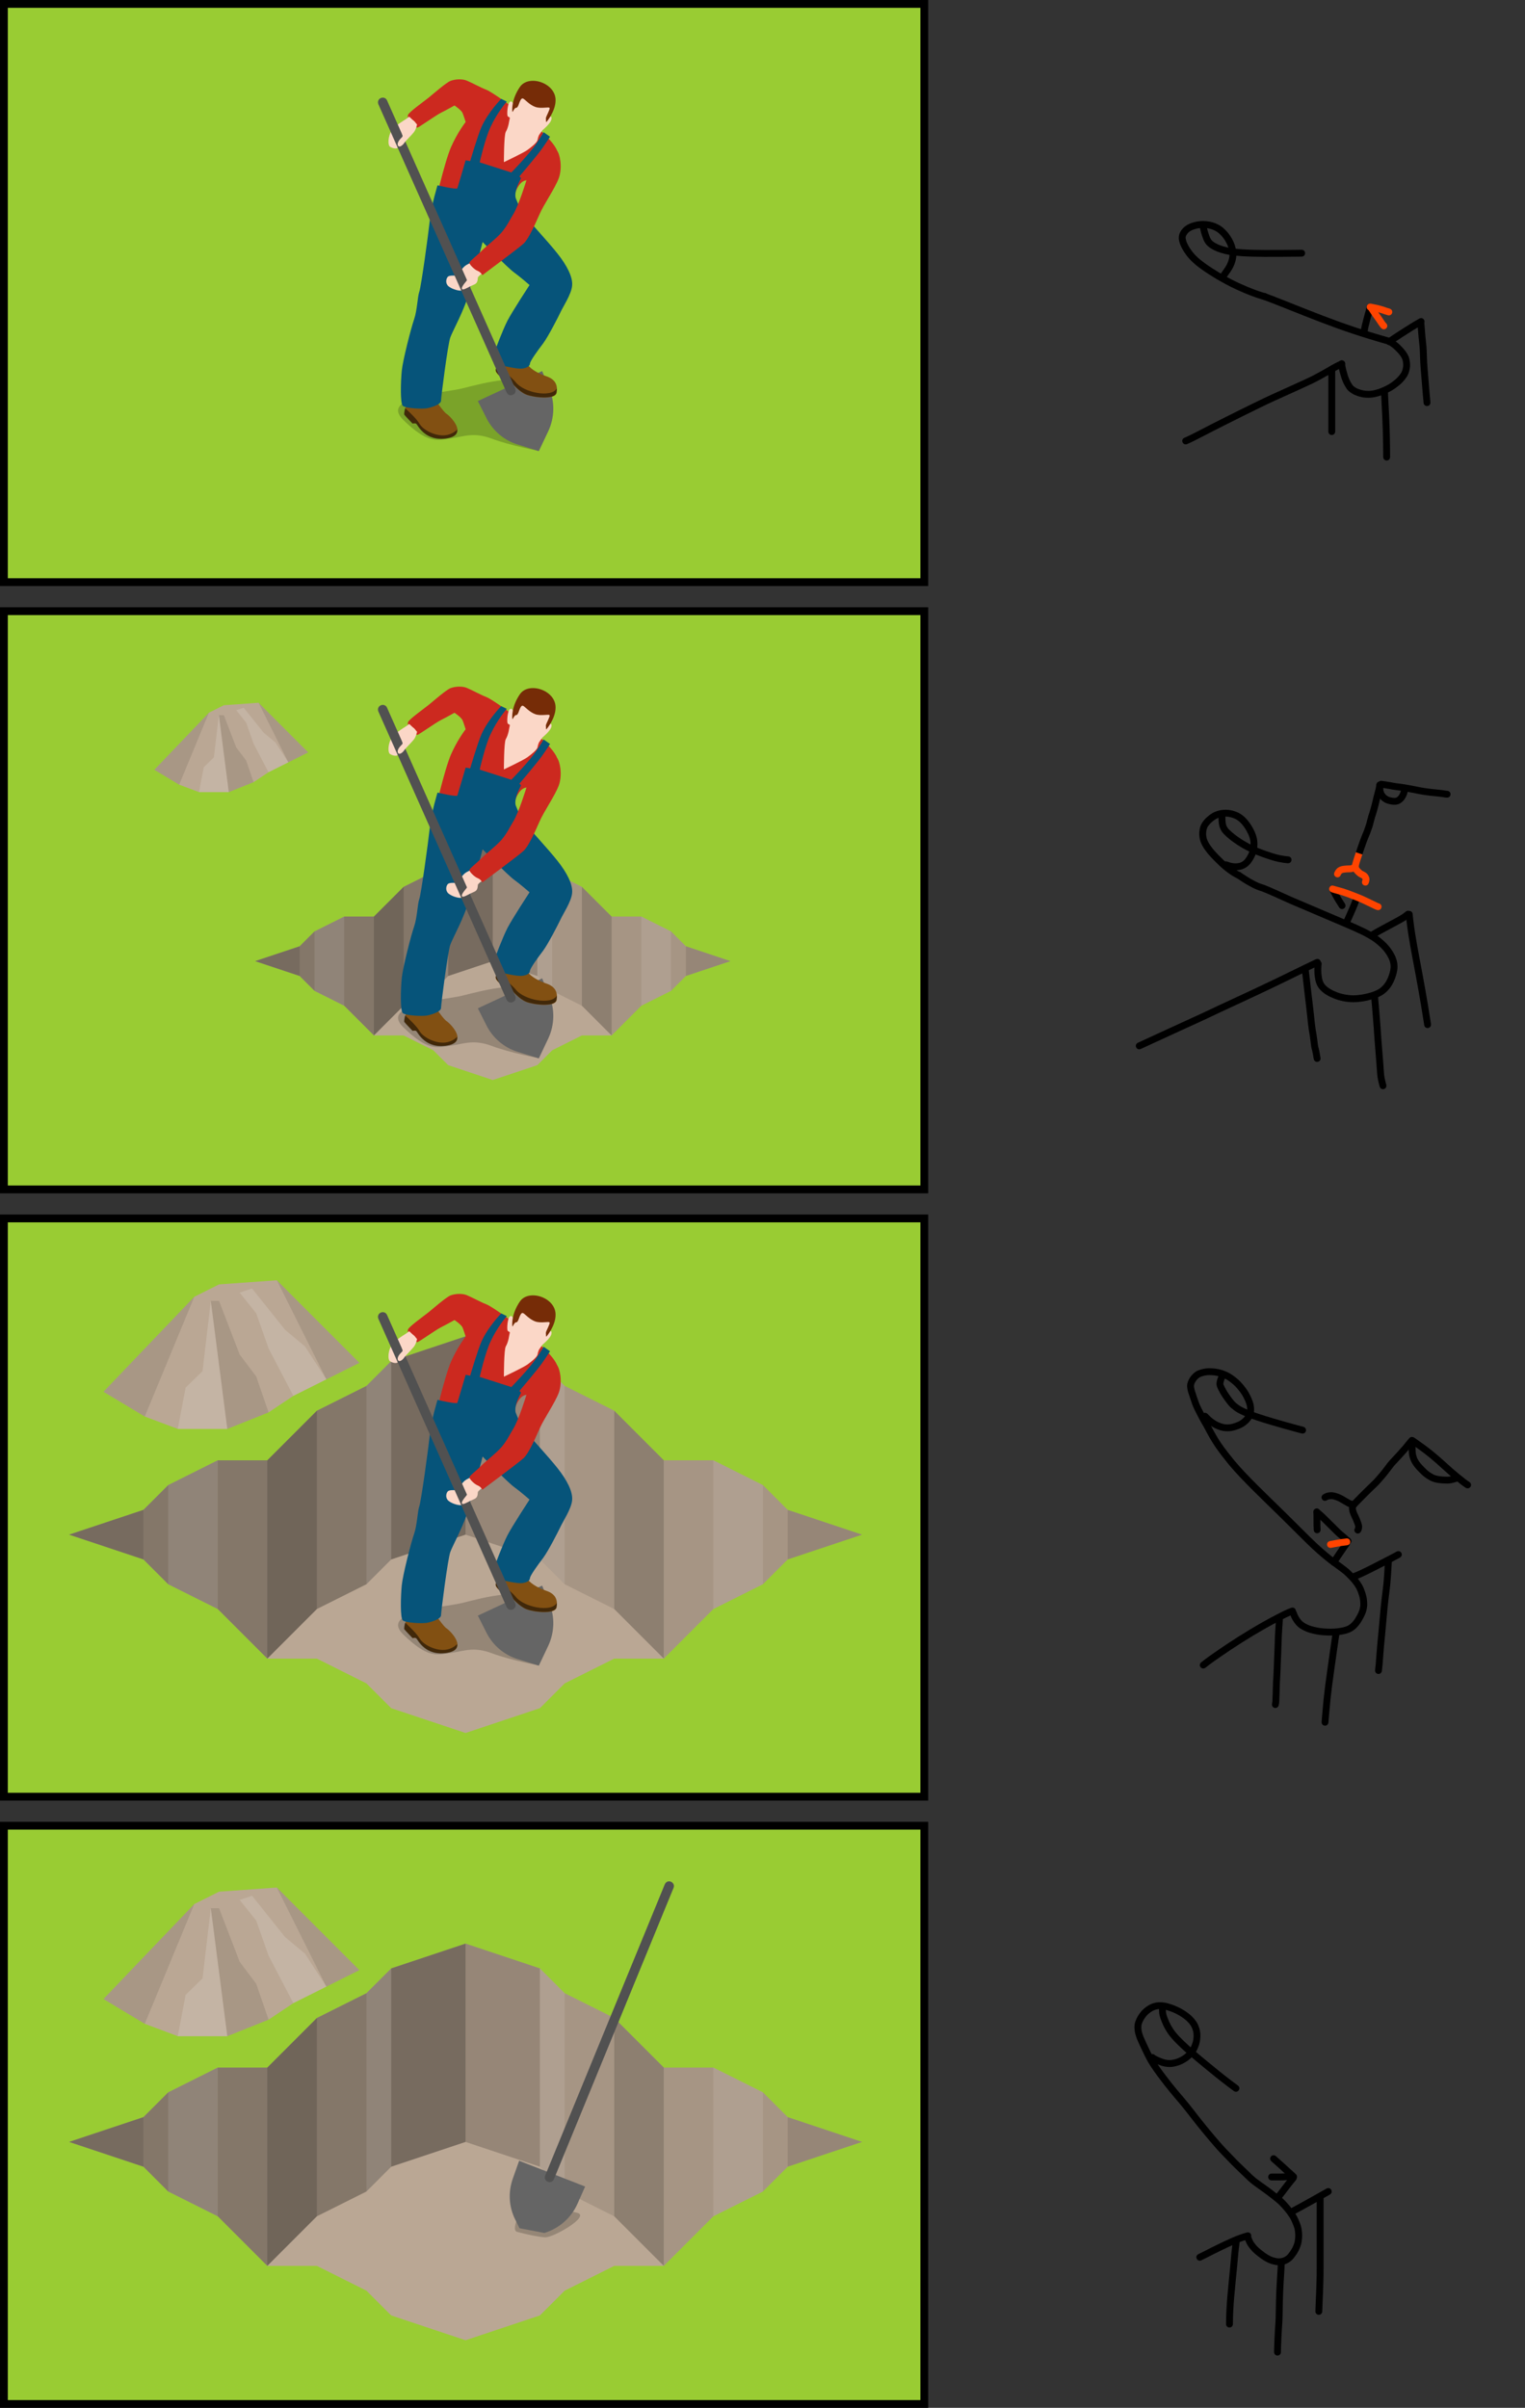 <?xml version="1.0" encoding="UTF-8" standalone="no"?>
<svg
   id="svg3748"
   version="1.1"
   viewBox="0 0 195.451 308.481"
   height="308.481mm"
   width="195.451mm"
   sodipodi:docname="52+53 process of person digging a hole.svg"
   inkscape:version="1.3 (0e150ed6c4, 2023-07-21)"
   xmlns:inkscape="http://www.inkscape.org/namespaces/inkscape"
   xmlns:sodipodi="http://sodipodi.sourceforge.net/DTD/sodipodi-0.dtd"
   xmlns="http://www.w3.org/2000/svg"
   xmlns:svg="http://www.w3.org/2000/svg"
   xmlns:rdf="http://www.w3.org/1999/02/22-rdf-syntax-ns#"
   xmlns:cc="http://creativecommons.org/ns#"
   xmlns:dc="http://purl.org/dc/elements/1.1/">
  <rect x="0" y="0" width="195.451" height="308.481" fill="#333333" stroke="none"/>
  <sodipodi:namedview
     pagecolor="#ffffff"
     bordercolor="#666666"
     borderopacity="1"
     objecttolerance="10"
     gridtolerance="10"
     guidetolerance="10"
     inkscape:pageopacity="0"
     inkscape:pageshadow="2"
     inkscape:window-width="1920"
     inkscape:window-height="1051"
     id="namedview66"
     showgrid="false"
     fit-margin-top="0"
     fit-margin-left="0"
     fit-margin-right="0"
     fit-margin-bottom="0"
     inkscape:zoom="1.1920187"
     inkscape:cx="585.56126"
     inkscape:cy="1115.3348"
     inkscape:window-x="-9"
     inkscape:window-y="-9"
     inkscape:window-maximized="1"
     inkscape:current-layer="svg3748"
     inkscape:showpageshadow="2"
     inkscape:pagecheckerboard="0"
     inkscape:deskcolor="#d1d1d1"
     inkscape:document-units="mm" />
  <defs
     id="defs3742" />
  <path
     style="fill:#000000;fill-opacity:1;fill-rule:nonzero;stroke:none;stroke-width:0.265"
     id="path25"
     d="m 170.405,114.122 c 0.036,0.069 0.073,0.138 0.11,0.207 0.06,0.11 0.118,0.221 0.176,0.333 0.062,0.12 0.123,0.242 0.188,0.361 0.063,0.115 0.129,0.228 0.197,0.34 0.064,0.107 0.13,0.212 0.196,0.317 0.059,0.091 0.117,0.183 0.174,0.275 0.044,0.072 0.093,0.142 0.137,0.214 0.016,0.028 0.008,0.014 0.024,0.042 0.3,0.545 1.071,0.122 0.771,-0.424 v 0 c -0.029,-0.051 -0.014,-0.026 -0.044,-0.078 -0.046,-0.075 -0.095,-0.147 -0.142,-0.222 -0.058,-0.093 -0.117,-0.185 -0.176,-0.277 -0.064,-0.101 -0.127,-0.202 -0.188,-0.304 -0.061,-0.1 -0.12,-0.202 -0.176,-0.304 -0.062,-0.115 -0.12,-0.231 -0.181,-0.347 -0.059,-0.114 -0.12,-0.228 -0.181,-0.341 -0.033,-0.062 -0.066,-0.124 -0.099,-0.186 -0.278,-0.557 -1.065,-0.163 -0.787,0.394 z" />
  <rect
     y="78.3"
     x="0.5"
     height="74.081"
     width="117.962"
     id="rect4530"
     style="fill:#99cc33;fill-opacity:1;stroke:#000000;stroke-width:1;stroke-miterlimit:4;stroke-dasharray:none;stroke-opacity:1" />
  <g
     id="g4340"
     transform="matrix(0.476,0,0,0.476,32.69,107.903)">
    <path
       id="path4293"
       d="m 64,0 -12,4 -4,4 -8,4 -8,8 h -8 l -8,4 -4,4 -12,4 12,4 4,4 8,4 8,8 h 8 l 8,4 4,4 12,4 12,-4 4,-4 8,-4 h 8 l 8,-8 8,-4 4,-4 12,-4 -12,-4 -4,-4 -8,-4 H 96 L 88,12 80,8 76,4 Z"
       style="opacity:1;fill:#baa794"
       inkscape:connector-curvature="0" />
    <path
       id="path4295"
       d="m 64,0 12,4 4,4 8,4 8,8 h 8 l 8,4 4,4 12,4 -12,4 -4,4 -8,4 -8,8 -8,-8 -8,-4 -4,-4 -12,-4 z"
       style="opacity:0.11"
       inkscape:connector-curvature="0" />
    <path
       id="path4297"
       d="m 64,0 v 32 l -12,4 -4,4 -8,4 -8,8 -8,-8 -8,-4 -4,-4 -12,-4 12,-4 4,-4 8,-4 h 8 l 8,-8 8,-4 4,-4 z"
       style="opacity:0.29"
       inkscape:connector-curvature="0" />
    <path
       id="path4299"
       d="m 16,24 8,-4 v 24 l -8,-4 z"
       style="opacity:0.1;fill:#ffffff"
       inkscape:connector-curvature="0" />
    <path
       id="path4301"
       d="m 48,8 4,-4 v 32 l -4,4 z"
       style="opacity:0.1;fill:#ffffff"
       inkscape:connector-curvature="0" />
    <path
       id="path4303"
       d="M 52,4 64,0 v 32 l -12,4 z"
       style="opacity:0.1"
       inkscape:connector-curvature="0" />
    <path
       id="path4305"
       d="m 40,12 -8,8 v 32 l 8,-8 z"
       style="opacity:0.15"
       inkscape:connector-curvature="0" />
    <path
       id="path4307"
       d="M 12,36 0,32 12,28 Z"
       style="opacity:0.1"
       inkscape:connector-curvature="0" />
    <path
       id="path4309"
       d="m 112,24 -8,-4 v 24 l 8,-4 z"
       style="opacity:0.1;fill:#ffffff"
       inkscape:connector-curvature="0" />
    <path
       id="path4311"
       d="M 80,8 76,4 v 32 l 4,4 z"
       style="opacity:0.1;fill:#ffffff"
       inkscape:connector-curvature="0" />
    <path
       id="path4313"
       d="M 76,4 64,0 v 32 l 12,4 z"
       style="opacity:0.1"
       inkscape:connector-curvature="0" />
    <path
       id="path4315"
       d="m 88,12 8,8 v 32 l -8,-8 z"
       style="opacity:0.15"
       inkscape:connector-curvature="0" />
    <path
       id="path4317"
       d="m 116,36 12,-4 -12,-4 z"
       style="opacity:0.1"
       inkscape:connector-curvature="0" />
  </g>
  <g
     transform="matrix(0.265,0,0,0.265,42.056,73.824)"
     id="g884">
    <path
       style="opacity:0.2"
       d="m 101.9,233 c 0,0 -13.9,-2.6 -22.7,-5.9 -8.8,-3.3 -13.3,-1.1 -20.1,-0.1 -6.8,1 -11,2.4 -22.7,-8.9 -11.7,-11.3 19.8,-13.2 28.4,-15.3 8.6,-2.1 35.2,-9.8 36.7,2.5 1.6,12.4 0.4,27.7 0.4,27.7 z"
       id="path848"
       inkscape:connector-curvature="0" />
    <path
       style="fill:#656565"
       d="m 72.4,208.9 31.1,-14.5 3.5,8.5 c 2.7,6.6 2.5,14 -0.5,20.5 l -4.6,9.7 -10.3,-3.2 c -6.5,-2 -11.9,-6.6 -15,-12.7 z"
       id="path850"
       inkscape:connector-curvature="0" />
    <path
       style="fill:#825012"
       d="m 37.9,210.3 c 0,0 -1.3,4.6 -0.9,5.2 0.4,0.6 4,4.3 4,4.3 0,0 1.1,-0.4 1.8,0.1 0.6,0.5 4.2,8.8 15,6.9 10.2,-1.8 1,-10.8 -0.5,-11.7 -1.5,-0.9 -5.6,-7 -5.6,-7 z"
       id="path852"
       inkscape:connector-curvature="0" />
    <path
       style="opacity:0.5"
       d="m 57.7,226.9 c 3.8,-0.7 4.9,-2.3 4.7,-4.2 -1,1 -2.6,2.1 -4.9,2.6 -4.7,1 -11.3,-2 -13.3,-5.4 -1.4,-2.4 -5,-5.8 -7,-7.6 -0.3,1.3 -0.6,2.9 -0.4,3.2 0.4,0.6 4,4.3 4,4.3 0,0 1.1,-0.4 1.8,0.1 0.7,0.6 4.3,8.9 15.1,7 z"
       id="path854"
       inkscape:connector-curvature="0" />
    <path
       style="fill:#cc291f"
       d="m 38.6,70.6 c 0.5,-1.4 7.1,-6.1 9.9,-8.3 2.7,-2.2 8.5,-7.3 10.7,-8.2 2.4,-0.9 5.8,-1 7.9,-0.1 2.2,0.9 6.8,3.4 9.4,4.4 2.6,1 11.3,7.3 15.1,10.3 3.8,3 17,13.4 19.1,19.1 2,5.7 -14.8,14.4 -14.8,14.4 0,0 -3,-0.3 -5.3,5.7 -1,2.6 -1.5,7.8 -1.5,7.8 l -37.8,-0.5 c 0,0 4.9,-21.6 8.1,-29 C 62.6,78.9 66.5,74 66.5,74 66.5,74 65.6,71 65,69.6 64.4,68.2 61.1,66 61.1,66 c 0,0 -3.7,2.1 -6.7,3.6 -3,1.6 -10.6,7.1 -11.3,7.1 -0.7,0 -5.2,-3.8 -4.5,-6.1 z"
       id="path856"
       inkscape:connector-curvature="0" />
    <path
       style="fill:#fbd7c7"
       d="m 89.7,65.9 c 0,0 -0.5,-2.4 -1.7,-1.7 -1.3,0.7 -1.6,6.2 -1.2,6.9 0.4,0.7 1.3,0.4 1,1.3 -0.3,0.9 -0.4,3.8 -1.9,6.4 C 85,80.4 85,93.4 85,93.4 c 0,0 9.5,-4.5 11.4,-5.9 1.9,-1.4 4.7,-3.6 4.9,-4.9 0.2,-1.3 0.7,-2.3 0.7,-2.3 l 1.7,-2.4 c 0,0 3.6,-2.9 4.2,-4.9 0.6,-2 -0.7,-1.7 -0.7,-1.7 0,0 5.7,-12.5 -3.8,-14.7 -9.5,-2.3 -13.7,9.3 -13.7,9.3 z"
       id="path858"
       inkscape:connector-curvature="0" />
    <path
       style="fill:#762c07"
       d="m 89.1,69.1 c 0.1,0.3 1.1,-2.2 1.9,-2 0.8,0.1 1.4,-2.4 1.8,-3.2 0.4,-0.8 0.8,-1.6 1.6,-1.2 0.8,0.4 3,3 5.8,4 2.9,1 6.6,-0.2 6.9,0.5 0.3,0.7 -1.8,4.2 -1.8,5 0.1,0.8 0,1.8 0.2,1.8 0.2,0 4.5,-5.3 4.5,-10.5 0.1,-8.5 -13.1,-12.7 -17.3,-6.4 -4.2,6.2 -3.7,11.4 -3.6,12 z"
       id="path860"
       inkscape:connector-curvature="0" />
    <path
       style="fill:#fbd7c7"
       d="m 39.2,71.4 c 0,0 -0.9,0.8 -1.9,1.4 -1,0.6 -4.6,2.9 -5.9,4.4 -1.9,2 -2.8,6.5 -1.8,8.4 0.3,0.6 3.1,1.8 4.1,0.8 0.9,-1 1.2,-6.3 1.8,-6.3 0.6,0 1.2,0.7 1.2,0.7 L 42,74 Z"
       id="path862"
       inkscape:connector-curvature="0" />
    <g
       id="g870">
      <path
         style="fill:#825012"
         d="m 83,188.5 c -0.9,2.8 -2.2,4.3 -1.9,5.9 0.3,1.6 5.7,5.9 6.1,5.9 0.4,0 1.8,0 1.8,0 0,0 3.3,4.1 6.8,5.5 3.4,1.4 14,2.7 14.7,-0.9 0.6,-3.6 -0.5,-6.5 -5,-8 -4.5,-1.5 -8.7,-4.2 -9.4,-6.4 -0.7,-2.2 -13.1,-2 -13.1,-2 z"
         id="path864"
         inkscape:connector-curvature="0" />
      <path
         style="opacity:0.5"
         d="m 110.4,204.8 c 0.1,-0.7 0.2,-1.3 0.2,-2 -2.8,4.7 -15.9,2 -19.8,-2.9 -1.8,-2.2 -6.5,-6 -9,-8.5 -0.5,1.1 -0.9,2 -0.7,2.9 0.3,1.5 5.7,5.9 6.1,5.9 0.4,0 1.8,0 1.8,0 0,0 3.3,4.1 6.8,5.5 3.4,1.4 13.9,2.7 14.6,-0.9 z"
         id="path866"
         inkscape:connector-curvature="0" />
      <path
         style="fill:#06547a"
         d="m 83.7,62.8 c 0,0 -6.3,6.4 -9.5,13.5 -1.9,4.3 -5.5,16.6 -5.5,16.6 l -2.2,-0.4 c 0,0 -3.7,12.7 -4,13.5 -0.3,0.8 -9.6,-1.4 -9.6,-1.4 0,0 -2.9,9.3 -3.7,16.7 -0.8,7.4 -4.2,32.1 -5.1,34.7 -0.9,2.5 -1,8.9 -2.5,13.3 -1.5,4.3 -5.5,19.9 -6,25 -0.5,5.1 -0.8,15.7 0.5,16.9 1.3,1.2 9.7,1.7 12.1,1.1 2.4,-0.5 6.4,-1.9 6.4,-3.6 0,-1.7 3.3,-27.5 4.5,-30.6 1.1,-3.1 7,-13.6 8.9,-21.3 1.9,-7.6 3.7,-14.8 4.5,-16.9 0.8,-2.2 2.2,-7.9 2.2,-7.9 0,0 11.8,12.2 15.2,14.7 2.8,2 7.5,6.1 7.5,6.1 0,0 -8.5,13 -10.7,17.3 -2.2,4.3 -6.2,14.7 -6.6,16.3 -0.4,1.7 -0.9,4.1 1.8,4.8 2.7,0.7 9.6,2.3 11.9,2 2.3,-0.3 3.7,-1.1 3.8,-2.4 0.1,-1.3 3.8,-6.4 6.4,-9.8 2.5,-3.4 7.1,-12.4 8.3,-14.9 1.1,-2.5 5.4,-8.9 5.7,-13 0.4,-4 -2.4,-9.6 -7,-15.4 -4.3,-5.5 -15.4,-17.5 -16.6,-19.1 -1.1,-1.7 -2.8,-5.6 -3.6,-7.6 -0.8,-2 0.4,-5.4 1.2,-7.2 0.6,-1.3 1.3,-2.7 1.3,-2.7 l -0.8,-0.8 c 0,0 8.5,-10 10.7,-13.1 2.1,-2.9 4.1,-6.1 4.1,-6.1 l -3.1,-2.2 c 0,0 -0.3,0.8 -3.5,5.5 -3.3,5 -12.1,14 -12.1,14 L 73.3,93.5 c 0,0 2.6,-11.5 5.2,-17 3.3,-7.2 7.9,-12.4 7.9,-12.4 z"
         id="path868"
         inkscape:connector-curvature="0" />
    </g>
    <path
       style="fill:#fbd7c7"
       d="m 70.4,141.7 c 0,0 -3.3,0.7 -5,2.6 -1.7,1.9 -3.1,4.1 -3.8,4 -0.7,-0.1 -3,-0.2 -3.7,0.5 -0.8,0.8 -1.4,3.1 0.3,4.6 1.8,1.5 5.7,2.6 7,1.9 1.3,-0.7 5.6,-2.8 6.1,-4.4 0.5,-1.6 2.4,-3.1 2.4,-3.1 l 0.9,-0.5 z"
       id="path872"
       inkscape:connector-curvature="0" />
    <path
       style="fill:#656565"
       d="m 88.4,206.1 c -0.9,0 -1.7,-0.5 -2.1,-1.4 L 24.3,65.4 c -0.5,-1.2 0,-2.5 1.2,-3 1.2,-0.5 2.5,0 3,1.2 l 62,139.3 c 0.5,1.2 0,2.5 -1.2,3 -0.3,0.1 -0.6,0.2 -0.9,0.2 z"
       id="path874"
       inkscape:connector-curvature="0" />
    <path
       style="opacity:0.2"
       d="m 88.4,206.1 c -0.9,0 -1.7,-0.5 -2.1,-1.4 L 24.3,65.4 c -0.5,-1.2 0,-2.5 1.2,-3 1.2,-0.5 2.5,0 3,1.2 l 62,139.3 c 0.5,1.2 0,2.5 -1.2,3 -0.3,0.1 -0.6,0.2 -0.9,0.2 z"
       id="path876"
       inkscape:connector-curvature="0" />
    <path
       style="fill:#cc291f"
       d="m 68.3,142.1 c 0.1,0.8 2.3,3.2 4.1,3.9 1.8,0.7 2,2.3 2.4,1.9 0.4,-0.4 17.5,-13 19.8,-15.2 2.3,-2.2 5.2,-8.6 7.5,-13.8 2.2,-5.2 7.6,-12.7 9.5,-17.9 1.8,-5.2 0.5,-11.6 -1,-13.3 -0.8,-1 -14.7,14.5 -14.7,14.5 0,0 -3.7,12.2 -6.5,16.6 -1.4,2.2 -2.9,5.6 -5.7,8.8 -2.9,3.2 -7.1,6.3 -9.4,8.6 -2.3,2.4 -6,5.1 -6,5.9 z"
       id="path878"
       inkscape:connector-curvature="0" />
    <path
       style="fill:#fbd7c7"
       d="m 43,75.2 c 0,0 -0.5,2.5 -1.6,3.8 -1.1,1.4 -4,4.2 -4.5,5 -0.5,0.8 -1.8,2.1 -2.7,1.8 -0.8,-0.4 -0.9,-1.8 0.6,-3.5 0.7,-0.9 1.5,-1.1 1.1,-2.1 -0.4,-1.1 -0.2,-0.9 0.1,-1.9 0.3,-1 5.1,-5.1 5.1,-5.1 L 42,74 Z"
       id="path880"
       inkscape:connector-curvature="0" />
    <path
       style="fill:#fbd7c7"
       d="m 68,149 c -0.3,1.1 -1.9,2.7 -2.5,3.6 -0.6,0.9 -1.1,1.7 -0.7,2.2 0.4,0.5 2.1,-0.4 3.8,-1.3 1.7,-0.9 3.2,-1 3.6,-2.7 0.4,-1.7 0.4,-4.1 -1.3,-3.8 -1.8,0.3 -3.1,2.4 -3.1,2.4 z"
       id="path882"
       inkscape:connector-curvature="0" />
  </g>
  <g
     transform="matrix(-0.318,0,0,0.318,39.499,88.761)"
     id="g973">
    <path
       style="opacity:1;fill:#baa794"
       d="M 44,40 52,37 62,31 40,8 34,5 20,4 0,24 l 16,8 6,4 10,4 z"
       id="path947"
       inkscape:connector-curvature="0" />
    <path
       style="opacity:0.15;fill:#ffffff"
       d="M 29,7 26,6 18,16 13.2,20 8,28 16,32 22,20.5 25,12 Z"
       id="path949"
       inkscape:connector-curvature="0" />
    <path
       style="opacity:0.1"
       d="M 20,4 0,24 8,28 Z"
       id="path951"
       inkscape:connector-curvature="0" />
    <path
       style="opacity:0.1"
       d="m 22,36 10,4 4,-31 h -2 l -5,13 -4,5.3 z"
       id="path953"
       inkscape:connector-curvature="0" />
    <path
       style="opacity:0.15;fill:#ffffff"
       d="M 44,40 H 32 l 4,-31 2,17 4.1,4 z"
       id="path955"
       inkscape:connector-curvature="0" />
    <path
       style="opacity:0.1"
       d="M 52,37 62,31 40,8 Z"
       id="path957"
       inkscape:connector-curvature="0" />
  </g>
  <rect
     y="0.5"
     x="0.5"
     height="74.081"
     width="117.962"
     id="rect4530-3"
     style="fill:#99cc33;fill-opacity:1;stroke:#000000;stroke-width:1;stroke-miterlimit:4;stroke-dasharray:none;stroke-opacity:1" />
  <g
     transform="matrix(0.265,0,0,0.265,42.056,-3.976)"
     id="g884-6">
    <path
       style="opacity:0.2"
       d="m 101.9,233 c 0,0 -13.9,-2.6 -22.7,-5.9 -8.8,-3.3 -13.3,-1.1 -20.1,-0.1 -6.8,1 -11,2.4 -22.7,-8.9 -11.7,-11.3 19.8,-13.2 28.4,-15.3 8.6,-2.1 35.2,-9.8 36.7,2.5 1.6,12.4 0.4,27.7 0.4,27.7 z"
       id="path848-0"
       inkscape:connector-curvature="0" />
    <path
       style="fill:#656565"
       d="m 72.4,208.9 31.1,-14.5 3.5,8.5 c 2.7,6.6 2.5,14 -0.5,20.5 l -4.6,9.7 -10.3,-3.2 c -6.5,-2 -11.9,-6.6 -15,-12.7 z"
       id="path850-6"
       inkscape:connector-curvature="0" />
    <path
       style="fill:#825012"
       d="m 37.9,210.3 c 0,0 -1.3,4.6 -0.9,5.2 0.4,0.6 4,4.3 4,4.3 0,0 1.1,-0.4 1.8,0.1 0.6,0.5 4.2,8.8 15,6.9 10.2,-1.8 1,-10.8 -0.5,-11.7 -1.5,-0.9 -5.6,-7 -5.6,-7 z"
       id="path852-2"
       inkscape:connector-curvature="0" />
    <path
       style="opacity:0.5"
       d="m 57.7,226.9 c 3.8,-0.7 4.9,-2.3 4.7,-4.2 -1,1 -2.6,2.1 -4.9,2.6 -4.7,1 -11.3,-2 -13.3,-5.4 -1.4,-2.4 -5,-5.8 -7,-7.6 -0.3,1.3 -0.6,2.9 -0.4,3.2 0.4,0.6 4,4.3 4,4.3 0,0 1.1,-0.4 1.8,0.1 0.7,0.6 4.3,8.9 15.1,7 z"
       id="path854-6"
       inkscape:connector-curvature="0" />
    <path
       style="fill:#cc291f"
       d="m 38.6,70.6 c 0.5,-1.4 7.1,-6.1 9.9,-8.3 2.7,-2.2 8.5,-7.3 10.7,-8.2 2.4,-0.9 5.8,-1 7.9,-0.1 2.2,0.9 6.8,3.4 9.4,4.4 2.6,1 11.3,7.3 15.1,10.3 3.8,3 17,13.4 19.1,19.1 2,5.7 -14.8,14.4 -14.8,14.4 0,0 -3,-0.3 -5.3,5.7 -1,2.6 -1.5,7.8 -1.5,7.8 l -37.8,-0.5 c 0,0 4.9,-21.6 8.1,-29 C 62.6,78.9 66.5,74 66.5,74 66.5,74 65.6,71 65,69.6 64.4,68.2 61.1,66 61.1,66 c 0,0 -3.7,2.1 -6.7,3.6 -3,1.6 -10.6,7.1 -11.3,7.1 -0.7,0 -5.2,-3.8 -4.5,-6.1 z"
       id="path856-1"
       inkscape:connector-curvature="0" />
    <path
       style="fill:#fbd7c7"
       d="m 89.7,65.9 c 0,0 -0.5,-2.4 -1.7,-1.7 -1.3,0.7 -1.6,6.2 -1.2,6.9 0.4,0.7 1.3,0.4 1,1.3 -0.3,0.9 -0.4,3.8 -1.9,6.4 C 85,80.4 85,93.4 85,93.4 c 0,0 9.5,-4.5 11.4,-5.9 1.9,-1.4 4.7,-3.6 4.9,-4.9 0.2,-1.3 0.7,-2.3 0.7,-2.3 l 1.7,-2.4 c 0,0 3.6,-2.9 4.2,-4.9 0.6,-2 -0.7,-1.7 -0.7,-1.7 0,0 5.7,-12.5 -3.8,-14.7 -9.5,-2.3 -13.7,9.3 -13.7,9.3 z"
       id="path858-8"
       inkscape:connector-curvature="0" />
    <path
       style="fill:#762c07"
       d="m 89.1,69.1 c 0.1,0.3 1.1,-2.2 1.9,-2 0.8,0.1 1.4,-2.4 1.8,-3.2 0.4,-0.8 0.8,-1.6 1.6,-1.2 0.8,0.4 3,3 5.8,4 2.9,1 6.6,-0.2 6.9,0.5 0.3,0.7 -1.8,4.2 -1.8,5 0.1,0.8 0,1.8 0.2,1.8 0.2,0 4.5,-5.3 4.5,-10.5 0.1,-8.5 -13.1,-12.7 -17.3,-6.4 -4.2,6.2 -3.7,11.4 -3.6,12 z"
       id="path860-7"
       inkscape:connector-curvature="0" />
    <path
       style="fill:#fbd7c7"
       d="m 39.2,71.4 c 0,0 -0.9,0.8 -1.9,1.4 -1,0.6 -4.6,2.9 -5.9,4.4 -1.9,2 -2.8,6.5 -1.8,8.4 0.3,0.6 3.1,1.8 4.1,0.8 0.9,-1 1.2,-6.3 1.8,-6.3 0.6,0 1.2,0.7 1.2,0.7 L 42,74 Z"
       id="path862-9"
       inkscape:connector-curvature="0" />
    <g
       id="g870-2">
      <path
         style="fill:#825012"
         d="m 83,188.5 c -0.9,2.8 -2.2,4.3 -1.9,5.9 0.3,1.6 5.7,5.9 6.1,5.9 0.4,0 1.8,0 1.8,0 0,0 3.3,4.1 6.8,5.5 3.4,1.4 14,2.7 14.7,-0.9 0.6,-3.6 -0.5,-6.5 -5,-8 -4.5,-1.5 -8.7,-4.2 -9.4,-6.4 -0.7,-2.2 -13.1,-2 -13.1,-2 z"
         id="path864-0"
         inkscape:connector-curvature="0" />
      <path
         style="opacity:0.5"
         d="m 110.4,204.8 c 0.1,-0.7 0.2,-1.3 0.2,-2 -2.8,4.7 -15.9,2 -19.8,-2.9 -1.8,-2.2 -6.5,-6 -9,-8.5 -0.5,1.1 -0.9,2 -0.7,2.9 0.3,1.5 5.7,5.9 6.1,5.9 0.4,0 1.8,0 1.8,0 0,0 3.3,4.1 6.8,5.5 3.4,1.4 13.9,2.7 14.6,-0.9 z"
         id="path866-2"
         inkscape:connector-curvature="0" />
      <path
         style="fill:#06547a"
         d="m 83.7,62.8 c 0,0 -6.3,6.4 -9.5,13.5 -1.9,4.3 -5.5,16.6 -5.5,16.6 l -2.2,-0.4 c 0,0 -3.7,12.7 -4,13.5 -0.3,0.8 -9.6,-1.4 -9.6,-1.4 0,0 -2.9,9.3 -3.7,16.7 -0.8,7.4 -4.2,32.1 -5.1,34.7 -0.9,2.5 -1,8.9 -2.5,13.3 -1.5,4.3 -5.5,19.9 -6,25 -0.5,5.1 -0.8,15.7 0.5,16.9 1.3,1.2 9.7,1.7 12.1,1.1 2.4,-0.5 6.4,-1.9 6.4,-3.6 0,-1.7 3.3,-27.5 4.5,-30.6 1.1,-3.1 7,-13.6 8.9,-21.3 1.9,-7.6 3.7,-14.8 4.5,-16.9 0.8,-2.2 2.2,-7.9 2.2,-7.9 0,0 11.8,12.2 15.2,14.7 2.8,2 7.5,6.1 7.5,6.1 0,0 -8.5,13 -10.7,17.3 -2.2,4.3 -6.2,14.7 -6.6,16.3 -0.4,1.7 -0.9,4.1 1.8,4.8 2.7,0.7 9.6,2.3 11.9,2 2.3,-0.3 3.7,-1.1 3.8,-2.4 0.1,-1.3 3.8,-6.4 6.4,-9.8 2.5,-3.4 7.1,-12.4 8.3,-14.9 1.1,-2.5 5.4,-8.9 5.7,-13 0.4,-4 -2.4,-9.6 -7,-15.4 -4.3,-5.5 -15.4,-17.5 -16.6,-19.1 -1.1,-1.7 -2.8,-5.6 -3.6,-7.6 -0.8,-2 0.4,-5.4 1.2,-7.2 0.6,-1.3 1.3,-2.7 1.3,-2.7 l -0.8,-0.8 c 0,0 8.5,-10 10.7,-13.1 2.1,-2.9 4.1,-6.1 4.1,-6.1 l -3.1,-2.2 c 0,0 -0.3,0.8 -3.5,5.5 -3.3,5 -12.1,14 -12.1,14 L 73.3,93.5 c 0,0 2.6,-11.5 5.2,-17 3.3,-7.2 7.9,-12.4 7.9,-12.4 z"
         id="path868-3"
         inkscape:connector-curvature="0" />
    </g>
    <path
       style="fill:#fbd7c7"
       d="m 70.4,141.7 c 0,0 -3.3,0.7 -5,2.6 -1.7,1.9 -3.1,4.1 -3.8,4 -0.7,-0.1 -3,-0.2 -3.7,0.5 -0.8,0.8 -1.4,3.1 0.3,4.6 1.8,1.5 5.7,2.6 7,1.9 1.3,-0.7 5.6,-2.8 6.1,-4.4 0.5,-1.6 2.4,-3.1 2.4,-3.1 l 0.9,-0.5 z"
       id="path872-7"
       inkscape:connector-curvature="0" />
    <path
       style="fill:#656565"
       d="m 88.4,206.1 c -0.9,0 -1.7,-0.5 -2.1,-1.4 L 24.3,65.4 c -0.5,-1.2 0,-2.5 1.2,-3 1.2,-0.5 2.5,0 3,1.2 l 62,139.3 c 0.5,1.2 0,2.5 -1.2,3 -0.3,0.1 -0.6,0.2 -0.9,0.2 z"
       id="path874-5"
       inkscape:connector-curvature="0" />
    <path
       style="opacity:0.2"
       d="m 88.4,206.1 c -0.9,0 -1.7,-0.5 -2.1,-1.4 L 24.3,65.4 c -0.5,-1.2 0,-2.5 1.2,-3 1.2,-0.5 2.5,0 3,1.2 l 62,139.3 c 0.5,1.2 0,2.5 -1.2,3 -0.3,0.1 -0.6,0.2 -0.9,0.2 z"
       id="path876-9"
       inkscape:connector-curvature="0" />
    <path
       style="fill:#cc291f"
       d="m 68.3,142.1 c 0.1,0.8 2.3,3.2 4.1,3.9 1.8,0.7 2,2.3 2.4,1.9 0.4,-0.4 17.5,-13 19.8,-15.2 2.3,-2.2 5.2,-8.6 7.5,-13.8 2.2,-5.2 7.6,-12.7 9.5,-17.9 1.8,-5.2 0.5,-11.6 -1,-13.3 -0.8,-1 -14.7,14.5 -14.7,14.5 0,0 -3.7,12.2 -6.5,16.6 -1.4,2.2 -2.9,5.6 -5.7,8.8 -2.9,3.2 -7.1,6.3 -9.4,8.6 -2.3,2.4 -6,5.1 -6,5.9 z"
       id="path878-2"
       inkscape:connector-curvature="0" />
    <path
       style="fill:#fbd7c7"
       d="m 43,75.2 c 0,0 -0.5,2.5 -1.6,3.8 -1.1,1.4 -4,4.2 -4.5,5 -0.5,0.8 -1.8,2.1 -2.7,1.8 -0.8,-0.4 -0.9,-1.8 0.6,-3.5 0.7,-0.9 1.5,-1.1 1.1,-2.1 -0.4,-1.1 -0.2,-0.9 0.1,-1.9 0.3,-1 5.1,-5.1 5.1,-5.1 L 42,74 Z"
       id="path880-2"
       inkscape:connector-curvature="0" />
    <path
       style="fill:#fbd7c7"
       d="m 68,149 c -0.3,1.1 -1.9,2.7 -2.5,3.6 -0.6,0.9 -1.1,1.7 -0.7,2.2 0.4,0.5 2.1,-0.4 3.8,-1.3 1.7,-0.9 3.2,-1 3.6,-2.7 0.4,-1.7 0.4,-4.1 -1.3,-3.8 -1.8,0.3 -3.1,2.4 -3.1,2.4 z"
       id="path882-8"
       inkscape:connector-curvature="0" />
  </g>
  <rect
     y="156.1"
     x="0.5"
     height="74.081"
     width="117.962"
     id="rect4530-8"
     style="fill:#99cc33;fill-opacity:1;stroke:#000000;stroke-width:1;stroke-miterlimit:4;stroke-dasharray:none;stroke-opacity:1" />
  <g
     id="g4340-5"
     transform="matrix(0.794,0,0,0.794,8.851,171.204)">
    <path
       id="path4293-8"
       d="m 64,0 -12,4 -4,4 -8,4 -8,8 h -8 l -8,4 -4,4 -12,4 12,4 4,4 8,4 8,8 h 8 l 8,4 4,4 12,4 12,-4 4,-4 8,-4 h 8 l 8,-8 8,-4 4,-4 12,-4 -12,-4 -4,-4 -8,-4 H 96 L 88,12 80,8 76,4 Z"
       style="opacity:1;fill:#baa794" />
    <path
       id="path4295-9"
       d="m 64,0 12,4 4,4 8,4 8,8 h 8 l 8,4 4,4 12,4 -12,4 -4,4 -8,4 -8,8 -8,-8 -8,-4 -4,-4 -12,-4 z"
       style="opacity:0.11" />
    <path
       id="path4297-0"
       d="m 64,0 v 32 l -12,4 -4,4 -8,4 -8,8 -8,-8 -8,-4 -4,-4 -12,-4 12,-4 4,-4 8,-4 h 8 l 8,-8 8,-4 4,-4 z"
       style="opacity:0.29" />
    <path
       id="path4299-5"
       d="m 16,24 8,-4 v 24 l -8,-4 z"
       style="opacity:0.1;fill:#ffffff" />
    <path
       id="path4301-5"
       d="m 48,8 4,-4 v 32 l -4,4 z"
       style="opacity:0.1;fill:#ffffff" />
    <path
       id="path4303-2"
       d="M 52,4 64,0 v 32 l -12,4 z"
       style="opacity:0.1" />
    <path
       id="path4305-2"
       d="m 40,12 -8,8 v 32 l 8,-8 z"
       style="opacity:0.15" />
    <path
       id="path4307-7"
       d="M 12,36 0,32 12,28 Z"
       style="opacity:0.1" />
    <path
       id="path4309-7"
       d="m 112,24 -8,-4 v 24 l 8,-4 z"
       style="opacity:0.1;fill:#ffffff" />
    <path
       id="path4311-0"
       d="M 80,8 76,4 v 32 l 4,4 z"
       style="opacity:0.1;fill:#ffffff" />
    <path
       id="path4313-8"
       d="M 76,4 64,0 v 32 l 12,4 z"
       style="opacity:0.1" />
    <path
       id="path4315-2"
       d="m 88,12 8,8 v 32 l -8,-8 z"
       style="opacity:0.15" />
    <path
       id="path4317-8"
       d="m 116,36 12,-4 -12,-4 z"
       style="opacity:0.1" />
  </g>
  <g
     transform="matrix(0.265,0,0,0.265,42.056,151.625)"
     id="g884-9">
    <path
       style="opacity:0.2"
       d="m 101.9,233 c 0,0 -13.9,-2.6 -22.7,-5.9 -8.8,-3.3 -13.3,-1.1 -20.1,-0.1 -6.8,1 -11,2.4 -22.7,-8.9 -11.7,-11.3 19.8,-13.2 28.4,-15.3 8.6,-2.1 35.2,-9.8 36.7,2.5 1.6,12.4 0.4,27.7 0.4,27.7 z"
       id="path848-5" />
    <path
       style="fill:#656565"
       d="m 72.4,208.9 31.1,-14.5 3.5,8.5 c 2.7,6.6 2.5,14 -0.5,20.5 l -4.6,9.7 -10.3,-3.2 c -6.5,-2 -11.9,-6.6 -15,-12.7 z"
       id="path850-7" />
    <path
       style="fill:#825012"
       d="m 37.9,210.3 c 0,0 -1.3,4.6 -0.9,5.2 0.4,0.6 4,4.3 4,4.3 0,0 1.1,-0.4 1.8,0.1 0.6,0.5 4.2,8.8 15,6.9 10.2,-1.8 1,-10.8 -0.5,-11.7 -1.5,-0.9 -5.6,-7 -5.6,-7 z"
       id="path852-3" />
    <path
       style="opacity:0.5"
       d="m 57.7,226.9 c 3.8,-0.7 4.9,-2.3 4.7,-4.2 -1,1 -2.6,2.1 -4.9,2.6 -4.7,1 -11.3,-2 -13.3,-5.4 -1.4,-2.4 -5,-5.8 -7,-7.6 -0.3,1.3 -0.6,2.9 -0.4,3.2 0.4,0.6 4,4.3 4,4.3 0,0 1.1,-0.4 1.8,0.1 0.7,0.6 4.3,8.9 15.1,7 z"
       id="path854-60" />
    <path
       style="fill:#cc291f"
       d="m 38.6,70.6 c 0.5,-1.4 7.1,-6.1 9.9,-8.3 2.7,-2.2 8.5,-7.3 10.7,-8.2 2.4,-0.9 5.8,-1 7.9,-0.1 2.2,0.9 6.8,3.4 9.4,4.4 2.6,1 11.3,7.3 15.1,10.3 3.8,3 17,13.4 19.1,19.1 2,5.7 -14.8,14.4 -14.8,14.4 0,0 -3,-0.3 -5.3,5.7 -1,2.6 -1.5,7.8 -1.5,7.8 l -37.8,-0.5 c 0,0 4.9,-21.6 8.1,-29 C 62.6,78.9 66.5,74 66.5,74 66.5,74 65.6,71 65,69.6 64.4,68.2 61.1,66 61.1,66 c 0,0 -3.7,2.1 -6.7,3.6 -3,1.6 -10.6,7.1 -11.3,7.1 -0.7,0 -5.2,-3.8 -4.5,-6.1 z"
       id="path856-4" />
    <path
       style="fill:#fbd7c7"
       d="m 89.7,65.9 c 0,0 -0.5,-2.4 -1.7,-1.7 -1.3,0.7 -1.6,6.2 -1.2,6.9 0.4,0.7 1.3,0.4 1,1.3 -0.3,0.9 -0.4,3.8 -1.9,6.4 C 85,80.4 85,93.4 85,93.4 c 0,0 9.5,-4.5 11.4,-5.9 1.9,-1.4 4.7,-3.6 4.9,-4.9 0.2,-1.3 0.7,-2.3 0.7,-2.3 l 1.7,-2.4 c 0,0 3.6,-2.9 4.2,-4.9 0.6,-2 -0.7,-1.7 -0.7,-1.7 0,0 5.7,-12.5 -3.8,-14.7 -9.5,-2.3 -13.7,9.3 -13.7,9.3 z"
       id="path858-84" />
    <path
       style="fill:#762c07"
       d="m 89.1,69.1 c 0.1,0.3 1.1,-2.2 1.9,-2 0.8,0.1 1.4,-2.4 1.8,-3.2 0.4,-0.8 0.8,-1.6 1.6,-1.2 0.8,0.4 3,3 5.8,4 2.9,1 6.6,-0.2 6.9,0.5 0.3,0.7 -1.8,4.2 -1.8,5 0.1,0.8 0,1.8 0.2,1.8 0.2,0 4.5,-5.3 4.5,-10.5 0.1,-8.5 -13.1,-12.7 -17.3,-6.4 -4.2,6.2 -3.7,11.4 -3.6,12 z"
       id="path860-5" />
    <path
       style="fill:#fbd7c7"
       d="m 39.2,71.4 c 0,0 -0.9,0.8 -1.9,1.4 -1,0.6 -4.6,2.9 -5.9,4.4 -1.9,2 -2.8,6.5 -1.8,8.4 0.3,0.6 3.1,1.8 4.1,0.8 0.9,-1 1.2,-6.3 1.8,-6.3 0.6,0 1.2,0.7 1.2,0.7 L 42,74 Z"
       id="path862-5" />
    <g
       id="g870-9">
      <path
         style="fill:#825012"
         d="m 83,188.5 c -0.9,2.8 -2.2,4.3 -1.9,5.9 0.3,1.6 5.7,5.9 6.1,5.9 0.4,0 1.8,0 1.8,0 0,0 3.3,4.1 6.8,5.5 3.4,1.4 14,2.7 14.7,-0.9 0.6,-3.6 -0.5,-6.5 -5,-8 -4.5,-1.5 -8.7,-4.2 -9.4,-6.4 -0.7,-2.2 -13.1,-2 -13.1,-2 z"
         id="path864-3" />
      <path
         style="opacity:0.5"
         d="m 110.4,204.8 c 0.1,-0.7 0.2,-1.3 0.2,-2 -2.8,4.7 -15.9,2 -19.8,-2.9 -1.8,-2.2 -6.5,-6 -9,-8.5 -0.5,1.1 -0.9,2 -0.7,2.9 0.3,1.5 5.7,5.9 6.1,5.9 0.4,0 1.8,0 1.8,0 0,0 3.3,4.1 6.8,5.5 3.4,1.4 13.9,2.7 14.6,-0.9 z"
         id="path866-0" />
      <path
         style="fill:#06547a"
         d="m 83.7,62.8 c 0,0 -6.3,6.4 -9.5,13.5 -1.9,4.3 -5.5,16.6 -5.5,16.6 l -2.2,-0.4 c 0,0 -3.7,12.7 -4,13.5 -0.3,0.8 -9.6,-1.4 -9.6,-1.4 0,0 -2.9,9.3 -3.7,16.7 -0.8,7.4 -4.2,32.1 -5.1,34.7 -0.9,2.5 -1,8.9 -2.5,13.3 -1.5,4.3 -5.5,19.9 -6,25 -0.5,5.1 -0.8,15.7 0.5,16.9 1.3,1.2 9.7,1.7 12.1,1.1 2.4,-0.5 6.4,-1.9 6.4,-3.6 0,-1.7 3.3,-27.5 4.5,-30.6 1.1,-3.1 7,-13.6 8.9,-21.3 1.9,-7.6 3.7,-14.8 4.5,-16.9 0.8,-2.2 2.2,-7.9 2.2,-7.9 0,0 11.8,12.2 15.2,14.7 2.8,2 7.5,6.1 7.5,6.1 0,0 -8.5,13 -10.7,17.3 -2.2,4.3 -6.2,14.7 -6.6,16.3 -0.4,1.7 -0.9,4.1 1.8,4.8 2.7,0.7 9.6,2.3 11.9,2 2.3,-0.3 3.7,-1.1 3.8,-2.4 0.1,-1.3 3.8,-6.4 6.4,-9.8 2.5,-3.4 7.1,-12.4 8.3,-14.9 1.1,-2.5 5.4,-8.9 5.7,-13 0.4,-4 -2.4,-9.6 -7,-15.4 -4.3,-5.5 -15.4,-17.5 -16.6,-19.1 -1.1,-1.7 -2.8,-5.6 -3.6,-7.6 -0.8,-2 0.4,-5.4 1.2,-7.2 0.6,-1.3 1.3,-2.7 1.3,-2.7 l -0.8,-0.8 c 0,0 8.5,-10 10.7,-13.1 2.1,-2.9 4.1,-6.1 4.1,-6.1 l -3.1,-2.2 c 0,0 -0.3,0.8 -3.5,5.5 -3.3,5 -12.1,14 -12.1,14 L 73.3,93.5 c 0,0 2.6,-11.5 5.2,-17 3.3,-7.2 7.9,-12.4 7.9,-12.4 z"
         id="path868-1" />
    </g>
    <path
       style="fill:#fbd7c7"
       d="m 70.4,141.7 c 0,0 -3.3,0.7 -5,2.6 -1.7,1.9 -3.1,4.1 -3.8,4 -0.7,-0.1 -3,-0.2 -3.7,0.5 -0.8,0.8 -1.4,3.1 0.3,4.6 1.8,1.5 5.7,2.6 7,1.9 1.3,-0.7 5.6,-2.8 6.1,-4.4 0.5,-1.6 2.4,-3.1 2.4,-3.1 l 0.9,-0.5 z"
       id="path872-9" />
    <path
       style="fill:#656565"
       d="m 88.4,206.1 c -0.9,0 -1.7,-0.5 -2.1,-1.4 L 24.3,65.4 c -0.5,-1.2 0,-2.5 1.2,-3 1.2,-0.5 2.5,0 3,1.2 l 62,139.3 c 0.5,1.2 0,2.5 -1.2,3 -0.3,0.1 -0.6,0.2 -0.9,0.2 z"
       id="path874-3" />
    <path
       style="opacity:0.2"
       d="m 88.4,206.1 c -0.9,0 -1.7,-0.5 -2.1,-1.4 L 24.3,65.4 c -0.5,-1.2 0,-2.5 1.2,-3 1.2,-0.5 2.5,0 3,1.2 l 62,139.3 c 0.5,1.2 0,2.5 -1.2,3 -0.3,0.1 -0.6,0.2 -0.9,0.2 z"
       id="path876-5" />
    <path
       style="fill:#cc291f"
       d="m 68.3,142.1 c 0.1,0.8 2.3,3.2 4.1,3.9 1.8,0.7 2,2.3 2.4,1.9 0.4,-0.4 17.5,-13 19.8,-15.2 2.3,-2.2 5.2,-8.6 7.5,-13.8 2.2,-5.2 7.6,-12.7 9.5,-17.9 1.8,-5.2 0.5,-11.6 -1,-13.3 -0.8,-1 -14.7,14.5 -14.7,14.5 0,0 -3.7,12.2 -6.5,16.6 -1.4,2.2 -2.9,5.6 -5.7,8.8 -2.9,3.2 -7.1,6.3 -9.4,8.6 -2.3,2.4 -6,5.1 -6,5.9 z"
       id="path878-1" />
    <path
       style="fill:#fbd7c7"
       d="m 43,75.2 c 0,0 -0.5,2.5 -1.6,3.8 -1.1,1.4 -4,4.2 -4.5,5 -0.5,0.8 -1.8,2.1 -2.7,1.8 -0.8,-0.4 -0.9,-1.8 0.6,-3.5 0.7,-0.9 1.5,-1.1 1.1,-2.1 -0.4,-1.1 -0.2,-0.9 0.1,-1.9 0.3,-1 5.1,-5.1 5.1,-5.1 L 42,74 Z"
       id="path880-1" />
    <path
       style="fill:#fbd7c7"
       d="m 68,149 c -0.3,1.1 -1.9,2.7 -2.5,3.6 -0.6,0.9 -1.1,1.7 -0.7,2.2 0.4,0.5 2.1,-0.4 3.8,-1.3 1.7,-0.9 3.2,-1 3.6,-2.7 0.4,-1.7 0.4,-4.1 -1.3,-3.8 -1.8,0.3 -3.1,2.4 -3.1,2.4 z"
       id="path882-2" />
  </g>
  <g
     transform="matrix(-0.529,0,0,0.529,46.061,161.905)"
     id="g973-2">
    <path
       style="opacity:1;fill:#baa794"
       d="M 44,40 52,37 62,31 40,8 34,5 20,4 0,24 l 16,8 6,4 10,4 z"
       id="path947-6" />
    <path
       style="opacity:0.15;fill:#ffffff"
       d="M 29,7 26,6 18,16 13.2,20 8,28 16,32 22,20.5 25,12 Z"
       id="path949-6" />
    <path
       style="opacity:0.1"
       d="M 20,4 0,24 8,28 Z"
       id="path951-9" />
    <path
       style="opacity:0.1"
       d="m 22,36 10,4 4,-31 h -2 l -5,13 -4,5.3 z"
       id="path953-2" />
    <path
       style="opacity:0.15;fill:#ffffff"
       d="M 44,40 H 32 l 4,-31 2,17 4.1,4 z"
       id="path955-8" />
    <path
       style="opacity:0.1"
       d="M 52,37 62,31 40,8 Z"
       id="path957-4" />
  </g>
  <rect
     y="233.9"
     x="0.5"
     height="74.081"
     width="117.962"
     id="rect4530-8-8"
     style="fill:#99cc33;fill-opacity:1;stroke:#000000;stroke-width:1;stroke-miterlimit:4;stroke-dasharray:none;stroke-opacity:1" />
  <g
     id="g4340-5-2"
     transform="matrix(0.794,0,0,0.794,8.851,249.004)">
    <path
       id="path4293-8-4"
       d="m 64,0 -12,4 -4,4 -8,4 -8,8 h -8 l -8,4 -4,4 -12,4 12,4 4,4 8,4 8,8 h 8 l 8,4 4,4 12,4 12,-4 4,-4 8,-4 h 8 l 8,-8 8,-4 4,-4 12,-4 -12,-4 -4,-4 -8,-4 H 96 L 88,12 80,8 76,4 Z"
       style="opacity:1;fill:#baa794" />
    <path
       id="path4295-9-8"
       d="m 64,0 12,4 4,4 8,4 8,8 h 8 l 8,4 4,4 12,4 -12,4 -4,4 -8,4 -8,8 -8,-8 -8,-4 -4,-4 -12,-4 z"
       style="opacity:0.11" />
    <path
       id="path4297-0-4"
       d="m 64,0 v 32 l -12,4 -4,4 -8,4 -8,8 -8,-8 -8,-4 -4,-4 -12,-4 12,-4 4,-4 8,-4 h 8 l 8,-8 8,-4 4,-4 z"
       style="opacity:0.29" />
    <path
       id="path4299-5-2"
       d="m 16,24 8,-4 v 24 l -8,-4 z"
       style="opacity:0.1;fill:#ffffff" />
    <path
       id="path4301-5-7"
       d="m 48,8 4,-4 v 32 l -4,4 z"
       style="opacity:0.1;fill:#ffffff" />
    <path
       id="path4303-2-5"
       d="M 52,4 64,0 v 32 l -12,4 z"
       style="opacity:0.1" />
    <path
       id="path4305-2-2"
       d="m 40,12 -8,8 v 32 l 8,-8 z"
       style="opacity:0.15" />
    <path
       id="path4307-7-8"
       d="M 12,36 0,32 12,28 Z"
       style="opacity:0.1" />
    <path
       id="path4309-7-7"
       d="m 112,24 -8,-4 v 24 l 8,-4 z"
       style="opacity:0.1;fill:#ffffff" />
    <path
       id="path4311-0-9"
       d="M 80,8 76,4 v 32 l 4,4 z"
       style="opacity:0.1;fill:#ffffff" />
    <path
       id="path4313-8-5"
       d="M 76,4 64,0 v 32 l 12,4 z"
       style="opacity:0.1" />
    <path
       id="path4315-2-4"
       d="m 88,12 8,8 v 32 l -8,-8 z"
       style="opacity:0.15" />
    <path
       id="path4317-8-6"
       d="m 116,36 12,-4 -12,-4 z"
       style="opacity:0.1" />
  </g>
  <g
     transform="matrix(-0.529,0,0,0.529,46.061,239.705)"
     id="g973-2-5">
    <path
       style="opacity:1;fill:#baa794"
       d="M 44,40 52,37 62,31 40,8 34,5 20,4 0,24 l 16,8 6,4 10,4 z"
       id="path947-6-1" />
    <path
       style="opacity:0.15;fill:#ffffff"
       d="M 29,7 26,6 18,16 13.2,20 8,28 16,32 22,20.5 25,12 Z"
       id="path949-6-8" />
    <path
       style="opacity:0.1"
       d="M 20,4 0,24 8,28 Z"
       id="path951-9-6" />
    <path
       style="opacity:0.1"
       d="m 22,36 10,4 4,-31 h -2 l -5,13 -4,5.3 z"
       id="path953-2-8" />
    <path
       style="opacity:0.15;fill:#ffffff"
       d="M 44,40 H 32 l 4,-31 2,17 4.1,4 z"
       id="path955-8-0" />
    <path
       style="opacity:0.1"
       d="M 52,37 62,31 40,8 Z"
       id="path957-4-4" />
  </g>
  <path
     style="fill:#000000;fill-opacity:1;fill-rule:nonzero;stroke:none;stroke-width:0.265"
     id="path4"
     d="m 152.143,56.892 c 0.596,-0.252 1.172,-0.547 1.745,-0.846 1.124,-0.583 2.251,-1.16 3.383,-1.728 1.399,-0.701 2.798,-1.401 4.206,-2.083 1.234,-0.603 2.484,-1.171 3.738,-1.731 1.03,-0.473 2.068,-0.926 3.09,-1.415 0.795,-0.397 1.569,-0.834 2.341,-1.273 0.476,-0.295 0.968,-0.558 1.478,-0.789 0.566,-0.258 0.202,-1.059 -0.364,-0.801 v 0 c -0.533,0.243 -1.05,0.516 -1.548,0.825 -0.755,0.429 -1.51,0.856 -2.286,1.245 -1.015,0.486 -2.046,0.935 -3.069,1.405 -1.262,0.564 -2.521,1.136 -3.763,1.743 -1.412,0.684 -2.815,1.385 -4.217,2.088 -1.136,0.57 -2.267,1.15 -3.395,1.734 -0.541,0.283 -1.085,0.561 -1.647,0.802 -0.583,0.218 -0.274,1.042 0.309,0.824 z" />
  <path
     style="fill:#000000;fill-opacity:1;fill-rule:nonzero;stroke:none;stroke-width:0.265"
     id="path5"
     d="m 171.525,46.636 c -0.007,0.174 0.024,0.344 0.058,0.514 0.052,0.271 0.124,0.538 0.2,0.803 0.085,0.333 0.194,0.658 0.329,0.974 0.13,0.307 0.298,0.596 0.482,0.873 0.233,0.342 0.58,0.559 0.938,0.751 0.352,0.153 0.72,0.285 1.101,0.35 0.086,0.015 0.173,0.023 0.26,0.034 0.352,0.034 0.71,0.034 1.061,-0.017 0.214,-0.031 0.345,-0.065 0.554,-0.113 0.547,-0.136 1.063,-0.36 1.565,-0.612 0.47,-0.235 0.897,-0.538 1.297,-0.875 0.347,-0.288 0.642,-0.625 0.896,-0.996 0.245,-0.35 0.356,-0.756 0.431,-1.171 0.06,-0.392 0.015,-0.783 -0.068,-1.167 -0.086,-0.389 -0.295,-0.722 -0.529,-1.037 -0.225,-0.299 -0.485,-0.567 -0.757,-0.822 -0.225,-0.216 -0.478,-0.399 -0.732,-0.578 -0.153,-0.103 -0.074,-0.052 -0.236,-0.151 -0.532,-0.322 -0.988,0.43 -0.456,0.753 v 0 c 0.122,0.073 0.06,0.034 0.186,0.119 0.222,0.155 0.442,0.314 0.638,0.502 0.235,0.219 0.459,0.448 0.653,0.705 0.161,0.213 0.312,0.434 0.374,0.698 0.061,0.27 0.097,0.546 0.061,0.823 -0.051,0.294 -0.118,0.583 -0.293,0.832 -0.206,0.307 -0.45,0.581 -0.735,0.817 -0.347,0.294 -0.717,0.557 -1.125,0.761 -0.439,0.221 -0.889,0.42 -1.367,0.541 -0.156,0.036 -0.294,0.071 -0.453,0.095 -0.282,0.043 -0.57,0.044 -0.854,0.019 -0.365,-0.044 -0.72,-0.141 -1.058,-0.288 -0.23,-0.122 -0.465,-0.247 -0.62,-0.463 -0.156,-0.232 -0.296,-0.474 -0.406,-0.732 -0.122,-0.28 -0.215,-0.571 -0.291,-0.867 -0.069,-0.242 -0.135,-0.485 -0.182,-0.732 -0.022,-0.113 -0.048,-0.227 -0.041,-0.343 0,-0.622 -0.88,-0.622 -0.88,0 z" />
  <path
     style="fill:#000000;fill-opacity:1;fill-rule:nonzero;stroke:none;stroke-width:0.265"
     id="path6"
     d="m 178.354,44.118 c 0.228,-0.177 0.471,-0.333 0.711,-0.494 0.451,-0.303 0.908,-0.596 1.367,-0.887 0.438,-0.28 0.879,-0.555 1.327,-0.82 0.186,-0.112 0.374,-0.22 0.563,-0.326 0.543,-0.304 0.113,-1.072 -0.43,-0.768 v 0 c -0.195,0.109 -0.389,0.22 -0.581,0.336 -0.456,0.269 -0.905,0.55 -1.352,0.835 -0.465,0.295 -0.928,0.592 -1.385,0.899 -0.252,0.169 -0.508,0.335 -0.748,0.521 -0.498,0.373 0.03,1.077 0.528,0.704 z" />
  <path
     style="fill:#000000;fill-opacity:1;fill-rule:nonzero;stroke:none;stroke-width:0.265"
     id="path7"
     d="m 178.175,43.301 c -0.857,-0.24 -1.709,-0.497 -2.56,-0.757 -1.362,-0.411 -2.71,-0.866 -4.049,-1.347 -1.357,-0.497 -2.708,-1.01 -4.051,-1.542 -1.025,-0.408 -2.05,-0.813 -3.075,-1.221 -0.736,-0.291 -1.472,-0.582 -2.216,-0.852 -0.585,-0.212 -0.885,0.615 -0.3,0.827 v 0 c 0.736,0.267 1.463,0.555 2.191,0.843 1.025,0.408 2.051,0.814 3.076,1.222 1.352,0.535 2.712,1.052 4.078,1.552 1.352,0.486 2.714,0.945 4.089,1.361 0.854,0.261 1.709,0.519 2.569,0.76 0.597,0.176 0.845,-0.669 0.248,-0.844 z" />
  <path
     style="fill:#000000;fill-opacity:1;fill-rule:nonzero;stroke:none;stroke-width:0.265"
     id="path8"
     d="m 162.184,37.554 c -0.096,-0.019 -0.19,-0.044 -0.284,-0.07 -0.386,-0.108 -0.762,-0.248 -1.137,-0.388 -0.676,-0.251 -1.337,-0.538 -1.993,-0.837 -0.831,-0.38 -1.631,-0.822 -2.421,-1.28 -0.645,-0.388 -1.283,-0.789 -1.892,-1.23 -0.108,-0.078 -0.215,-0.16 -0.322,-0.24 -0.461,-0.351 -0.898,-0.736 -1.262,-1.189 -0.064,-0.079 -0.121,-0.162 -0.182,-0.243 -0.213,-0.29 -0.399,-0.599 -0.547,-0.927 -0.031,-0.069 -0.062,-0.138 -0.087,-0.208 -0.021,-0.059 -0.035,-0.12 -0.052,-0.18 -0.018,-0.088 -0.055,-0.247 -0.054,-0.341 2.6e-4,-0.034 0.013,-0.067 0.022,-0.1 0.042,-0.159 0.078,-0.214 0.172,-0.345 0.131,-0.174 0.3,-0.318 0.491,-0.422 0.127,-0.069 0.21,-0.097 0.345,-0.151 0.312,-0.111 0.641,-0.176 0.971,-0.2 0.062,-0.004 0.124,-0.005 0.186,-0.007 0.365,-0.014 0.716,0.051 1.067,0.144 0.279,0.086 0.548,0.208 0.79,0.373 0.053,0.036 0.103,0.076 0.154,0.113 0.227,0.191 0.436,0.405 0.617,0.64 0.111,0.144 0.163,0.231 0.262,0.384 0.154,0.252 0.286,0.519 0.382,0.798 0.054,0.16 0.066,0.227 0.105,0.391 0.047,0.237 0.078,0.477 0.059,0.719 -0.011,0.13 -0.025,0.189 -0.048,0.318 -0.054,0.269 -0.152,0.524 -0.269,0.771 -0.093,0.186 -0.206,0.36 -0.322,0.531 -0.094,0.141 -0.191,0.279 -0.291,0.416 -0.064,0.086 -0.031,0.041 -0.097,0.136 -0.354,0.511 0.369,1.013 0.723,0.501 v 0 c 0.051,-0.075 0.024,-0.036 0.084,-0.117 0.107,-0.145 0.21,-0.293 0.31,-0.443 0.142,-0.209 0.278,-0.422 0.389,-0.649 0.15,-0.318 0.273,-0.648 0.34,-0.994 0.031,-0.18 0.049,-0.257 0.06,-0.442 0.02,-0.32 -0.018,-0.639 -0.083,-0.952 -0.053,-0.218 -0.064,-0.286 -0.139,-0.5 -0.117,-0.337 -0.279,-0.658 -0.465,-0.962 -0.129,-0.198 -0.177,-0.28 -0.323,-0.468 -0.228,-0.292 -0.49,-0.555 -0.777,-0.789 -0.069,-0.05 -0.137,-0.102 -0.208,-0.149 -0.316,-0.211 -0.666,-0.366 -1.029,-0.475 -0.18,-0.047 -0.236,-0.065 -0.42,-0.1 -0.3,-0.057 -0.605,-0.08 -0.91,-0.073 -0.079,0.004 -0.159,0.005 -0.238,0.011 -0.413,0.032 -0.821,0.118 -1.21,0.26 -0.202,0.083 -0.298,0.114 -0.489,0.225 -0.297,0.172 -0.554,0.405 -0.754,0.683 -0.127,0.204 -0.173,0.251 -0.249,0.481 -0.058,0.177 -0.084,0.366 -0.081,0.552 0.003,0.145 0.055,0.351 0.086,0.49 0.028,0.089 0.051,0.179 0.084,0.266 0.031,0.085 0.069,0.167 0.106,0.249 0.173,0.38 0.389,0.738 0.636,1.074 0.073,0.096 0.143,0.195 0.219,0.289 0.406,0.501 0.891,0.929 1.402,1.319 0.114,0.085 0.227,0.171 0.342,0.255 0.631,0.456 1.29,0.871 1.957,1.272 0.815,0.471 1.64,0.927 2.497,1.319 0.675,0.308 1.356,0.603 2.052,0.862 0.399,0.148 0.799,0.297 1.209,0.411 0.101,0.028 0.202,0.056 0.306,0.076 0.604,0.151 0.817,-0.703 0.213,-0.854 z" />
  <path
     style="fill:#000000;fill-opacity:1;fill-rule:nonzero;stroke:none;stroke-width:0.265"
     id="path9"
     d="m 153.733,28.884 c 0.023,0.129 0.049,0.257 0.075,0.385 0.062,0.307 0.145,0.609 0.24,0.907 0.108,0.312 0.21,0.635 0.388,0.916 0.049,0.077 0.106,0.149 0.159,0.223 0.081,0.081 0.155,0.17 0.242,0.244 0.459,0.39 1.055,0.648 1.624,0.827 0.188,0.059 0.38,0.104 0.569,0.156 0.216,0.043 0.431,0.094 0.648,0.128 0.458,0.071 1.118,0.128 1.576,0.156 0.936,0.059 1.874,0.069 2.812,0.081 1.58,0.007 3.161,-0.012 4.741,-0.03 0.622,-0.007 0.612,-0.887 -0.01,-0.88 v 0 c -1.573,0.018 -3.146,0.037 -4.72,0.03 -0.918,-0.012 -1.837,-0.022 -2.754,-0.079 -0.411,-0.025 -1.062,-0.08 -1.477,-0.143 -0.197,-0.03 -0.391,-0.076 -0.586,-0.113 -0.169,-0.045 -0.34,-0.085 -0.507,-0.136 -0.457,-0.14 -0.923,-0.332 -1.304,-0.628 -0.052,-0.041 -0.098,-0.089 -0.146,-0.134 -0.033,-0.042 -0.068,-0.082 -0.097,-0.126 -0.152,-0.23 -0.23,-0.503 -0.321,-0.759 -0.086,-0.268 -0.16,-0.539 -0.216,-0.815 -0.024,-0.118 -0.049,-0.235 -0.07,-0.354 -0.102,-0.614 -0.97,-0.469 -0.868,0.145 z" />
  <path
     style="fill:#000000;fill-opacity:1;fill-rule:nonzero;stroke:none;stroke-width:0.265"
     id="path10"
     d="m 175.284,42.581 c -0.002,-0.079 0.008,-0.159 0.019,-0.237 0.031,-0.202 0.076,-0.402 0.121,-0.601 0.057,-0.234 0.12,-0.467 0.179,-0.701 0.052,-0.209 0.111,-0.416 0.168,-0.623 0.043,-0.158 0.09,-0.314 0.134,-0.472 0.036,-0.123 0.059,-0.248 0.089,-0.373 0.015,-0.063 0.007,-0.031 0.023,-0.096 0.142,-0.606 -0.714,-0.807 -0.857,-0.201 v 0 c -0.015,0.063 -0.007,0.03 -0.023,0.098 -0.026,0.113 -0.048,0.226 -0.08,0.337 -0.044,0.158 -0.091,0.314 -0.134,0.472 -0.059,0.214 -0.119,0.427 -0.173,0.642 -0.061,0.24 -0.125,0.48 -0.184,0.721 -0.052,0.226 -0.102,0.452 -0.136,0.681 -0.015,0.117 -0.029,0.235 -0.027,0.354 0,0.622 0.88,0.622 0.88,0 z" />
  <path
     style="fill:#ff4400;fill-opacity:1;fill-rule:nonzero;stroke:none;stroke-width:0.265"
     id="path11"
     d="m 175.561,39.772 c 0.18,0.031 0.359,0.066 0.538,0.104 0.188,0.036 0.373,0.084 0.558,0.131 0.152,0.038 0.303,0.082 0.452,0.131 0.113,0.041 0.225,0.082 0.338,0.12 0.093,0.032 0.189,0.057 0.283,0.086 0.037,0.013 0.074,0.024 0.111,0.036 0.594,0.185 0.856,-0.655 0.262,-0.84 v 0 c -0.038,-0.012 -0.075,-0.024 -0.113,-0.036 -0.086,-0.027 -0.173,-0.049 -0.258,-0.078 -0.118,-0.04 -0.234,-0.083 -0.352,-0.125 -0.167,-0.054 -0.336,-0.104 -0.507,-0.147 -0.197,-0.05 -0.394,-0.101 -0.594,-0.139 -0.192,-0.04 -0.384,-0.077 -0.577,-0.111 -0.614,-0.1 -0.755,0.769 -0.141,0.869 z" />
  <path
     style="fill:#ff4400;fill-opacity:1;fill-rule:nonzero;stroke:none;stroke-width:0.265"
     id="path12"
     d="m 175.361,39.659 c -0.002,-0.003 -0.008,-0.011 -0.006,-0.008 0.007,0.01 0.014,0.019 0.021,0.03 0.023,0.035 0.045,0.07 0.067,0.105 0.08,0.126 0.163,0.251 0.246,0.376 0.079,0.117 0.157,0.235 0.238,0.351 0.07,0.097 0.138,0.194 0.208,0.291 0.064,0.091 0.13,0.181 0.194,0.272 0.065,0.095 0.129,0.19 0.195,0.285 0.055,0.078 0.107,0.158 0.16,0.237 0.042,0.063 0.085,0.124 0.129,0.185 0.037,0.048 0.075,0.097 0.114,0.143 0.031,0.037 0.064,0.072 0.097,0.107 0.431,0.449 1.066,-0.16 0.635,-0.609 v 0 c -0.022,-0.023 -0.043,-0.045 -0.063,-0.069 -0.027,-0.03 -0.05,-0.064 -0.075,-0.094 -0.037,-0.049 -0.071,-0.1 -0.105,-0.151 -0.056,-0.083 -0.11,-0.167 -0.168,-0.249 -0.067,-0.096 -0.131,-0.193 -0.198,-0.29 -0.066,-0.094 -0.133,-0.186 -0.198,-0.279 -0.066,-0.093 -0.132,-0.186 -0.199,-0.279 -0.077,-0.112 -0.153,-0.225 -0.229,-0.338 -0.079,-0.119 -0.158,-0.238 -0.235,-0.359 -0.046,-0.073 -0.091,-0.146 -0.144,-0.214 -0.394,-0.482 -1.075,0.076 -0.681,0.557 z" />
  <path
     style="fill:#000000;fill-opacity:1;fill-rule:nonzero;stroke:none;stroke-width:0.265"
     id="path13"
     d="m 181.668,41.398 c 0.018,0.32 0.047,0.639 0.073,0.959 0.039,0.554 0.096,1.106 0.155,1.659 0.07,0.566 0.088,1.135 0.103,1.704 0.015,0.562 0.054,1.123 0.099,1.683 0.046,0.524 0.089,1.049 0.128,1.574 0.027,0.399 0.062,0.798 0.096,1.197 0.028,0.292 0.054,0.584 0.079,0.876 0.017,0.182 0.035,0.364 0.052,0.546 0.057,0.62 0.933,0.539 0.876,-0.081 v 0 c -0.017,-0.179 -0.035,-0.358 -0.051,-0.538 -0.024,-0.292 -0.051,-0.584 -0.079,-0.876 -0.033,-0.396 -0.068,-0.792 -0.095,-1.189 -0.038,-0.527 -0.082,-1.054 -0.128,-1.58 -0.044,-0.544 -0.082,-1.089 -0.097,-1.635 -0.015,-0.593 -0.035,-1.186 -0.107,-1.775 -0.058,-0.545 -0.114,-1.091 -0.153,-1.638 -0.027,-0.325 -0.055,-0.649 -0.075,-0.974 -0.062,-0.619 -0.938,-0.532 -0.876,0.088 z" />
  <path
     style="fill:#000000;fill-opacity:1;fill-rule:nonzero;stroke:none;stroke-width:0.265"
     id="path14"
     d="m 177.008,50.221 c 0.007,0.377 0.027,0.753 0.048,1.129 0.041,0.695 0.075,1.39 0.106,2.085 0.024,0.536 0.043,1.072 0.06,1.608 0.012,0.397 0.021,0.795 0.03,1.193 0.007,0.303 0.011,0.607 0.015,0.91 0.003,0.233 0.006,0.465 0.008,0.698 0.002,0.178 0.003,0.355 0.004,0.533 5.3e-4,0.107 2.7e-4,0.054 8e-4,0.159 0.003,0.622 0.883,0.618 0.88,-0.004 v 0 c -5.3e-4,-0.106 -2.5e-4,-0.053 -8e-4,-0.16 -10e-4,-0.179 -0.002,-0.357 -0.004,-0.536 -0.002,-0.234 -0.005,-0.467 -0.008,-0.701 -0.004,-0.306 -0.008,-0.612 -0.015,-0.918 -0.009,-0.4 -0.019,-0.8 -0.03,-1.2 -0.017,-0.54 -0.036,-1.08 -0.06,-1.62 -0.031,-0.699 -0.065,-1.397 -0.106,-2.095 -0.02,-0.36 -0.04,-0.72 -0.047,-1.08 0,-0.622 -0.88,-0.622 -0.88,0 z" />
  <path
     style="fill:#000000;fill-opacity:1;fill-rule:nonzero;stroke:none;stroke-width:0.265"
     id="path15"
     d="m 170.244,47.489 c 0,0.199 0,0.397 0,0.596 0,0.451 0,0.902 0,1.354 0,0.524 0,1.049 0,1.573 0,0.46 0,0.921 0,1.381 0,0.405 0,0.81 0,1.215 0,0.34 0,0.681 0,1.021 0,0.211 0,0.422 0,0.634 0,0.622 0.88,0.622 0.88,0 v 0 c 0,-0.211 0,-0.422 0,-0.634 0,-0.34 0,-0.681 0,-1.021 0,-0.405 0,-0.81 0,-1.215 0,-0.46 0,-0.921 0,-1.381 0,-0.524 0,-1.049 0,-1.573 0,-0.451 0,-0.902 0,-1.354 0,-0.199 0,-0.397 0,-0.596 0,-0.622 -0.88,-0.622 -0.88,0 z" />
  <path
     style="fill:#000000;fill-opacity:1;fill-rule:nonzero;stroke:none;stroke-width:0.265"
     id="path17"
     d="m 146.225,134.38 c 2.706,-1.244 5.411,-2.492 8.121,-3.726 2.766,-1.318 5.559,-2.578 8.324,-3.898 2.118,-1.001 4.209,-2.058 6.329,-3.056 0.563,-0.265 0.188,-1.061 -0.375,-0.796 v 0 c -2.12,1 -4.213,2.057 -6.332,3.058 -2.76,1.318 -5.549,2.575 -8.31,3.891 -2.713,1.236 -5.42,2.485 -8.129,3.73 -0.564,0.264 -0.191,1.061 0.373,0.797 z" />
  <path
     style="fill:#000000;fill-opacity:1;fill-rule:nonzero;stroke:none;stroke-width:0.265"
     id="path18"
     d="m 168.515,123.41 c -0.037,0.159 -0.043,0.324 -0.051,0.486 -0.02,0.293 -0.009,0.587 0.009,0.88 0.026,0.286 0.058,0.573 0.124,0.853 0.014,0.059 0.031,0.117 0.047,0.175 0.074,0.249 0.18,0.49 0.326,0.707 0.102,0.151 0.154,0.202 0.272,0.338 0.291,0.303 0.64,0.54 1.007,0.739 0.08,0.044 0.162,0.083 0.244,0.125 0.343,0.163 0.697,0.305 1.063,0.41 0.229,0.066 0.352,0.089 0.583,0.141 0.401,0.076 0.81,0.128 1.219,0.135 0.281,0.004 0.386,-0.008 0.665,-0.026 0.43,-0.037 0.858,-0.105 1.279,-0.202 0.242,-0.056 0.342,-0.087 0.579,-0.153 0.347,-0.102 0.69,-0.227 1.012,-0.393 0.207,-0.106 0.25,-0.141 0.445,-0.265 0.349,-0.252 0.649,-0.564 0.897,-0.916 0.049,-0.069 0.093,-0.141 0.139,-0.211 0.169,-0.284 0.312,-0.585 0.426,-0.895 0.066,-0.178 0.085,-0.25 0.14,-0.429 0.074,-0.268 0.136,-0.539 0.159,-0.817 0.015,-0.18 0.009,-0.224 0.007,-0.404 -0.015,-0.359 -0.1,-0.711 -0.232,-1.045 -0.03,-0.076 -0.065,-0.15 -0.097,-0.225 -0.187,-0.38 -0.412,-0.742 -0.675,-1.074 -0.054,-0.069 -0.112,-0.135 -0.168,-0.203 -0.348,-0.415 -0.762,-0.765 -1.187,-1.098 -0.528,-0.403 -1.113,-0.719 -1.701,-1.023 -0.701,-0.345 -1.416,-0.66 -2.133,-0.97 -0.821,-0.346 -1.641,-0.697 -2.46,-1.047 -0.797,-0.34 -1.595,-0.68 -2.392,-1.021 -0.569,-0.238 -1.136,-0.48 -1.703,-0.723 -0.393,-0.161 -0.781,-0.333 -1.169,-0.506 -0.299,-0.138 -0.599,-0.274 -0.9,-0.408 -0.214,-0.097 -0.427,-0.197 -0.642,-0.292 -0.154,-0.064 -0.305,-0.133 -0.459,-0.197 -0.111,-0.052 -0.224,-0.1 -0.336,-0.15 -0.105,-0.047 -0.213,-0.089 -0.319,-0.135 -0.094,-0.041 -0.19,-0.075 -0.285,-0.114 -0.096,-0.036 -0.189,-0.077 -0.285,-0.113 -0.089,-0.034 -0.182,-0.054 -0.271,-0.086 -0.099,-0.034 -0.196,-0.071 -0.294,-0.109 -0.158,-0.06 -0.311,-0.134 -0.463,-0.21 -0.228,-0.121 -0.458,-0.239 -0.681,-0.369 -0.241,-0.141 -0.476,-0.292 -0.71,-0.444 -0.181,-0.122 -0.363,-0.242 -0.548,-0.358 -0.528,-0.33 -0.994,0.416 -0.467,0.746 v 0 c 0.181,0.113 0.358,0.231 0.534,0.349 0.247,0.161 0.495,0.32 0.749,0.468 0.24,0.139 0.485,0.267 0.73,0.396 0.175,0.087 0.351,0.171 0.534,0.241 0.108,0.042 0.216,0.084 0.326,0.121 0.084,0.029 0.169,0.052 0.253,0.079 0.086,0.032 0.17,0.07 0.257,0.102 0.09,0.037 0.181,0.07 0.271,0.108 0.104,0.045 0.21,0.086 0.313,0.133 0.119,0.052 0.238,0.104 0.356,0.158 0.147,0.06 0.291,0.127 0.438,0.188 0.214,0.094 0.425,0.193 0.638,0.29 0.301,0.134 0.601,0.271 0.9,0.408 0.392,0.175 0.784,0.349 1.181,0.512 0.567,0.243 1.135,0.485 1.704,0.723 0.797,0.341 1.595,0.681 2.392,1.021 0.819,0.349 1.637,0.7 2.457,1.046 0.698,0.301 1.394,0.608 2.077,0.943 0.539,0.279 1.077,0.566 1.563,0.934 0.376,0.294 0.743,0.601 1.052,0.966 0.048,0.057 0.097,0.113 0.143,0.171 0.221,0.278 0.411,0.58 0.571,0.897 0.025,0.056 0.052,0.112 0.075,0.169 0.099,0.244 0.168,0.501 0.181,0.765 0.004,0.133 0.007,0.159 -0.002,0.293 -0.015,0.222 -0.068,0.438 -0.125,0.653 -0.116,0.381 -0.255,0.755 -0.46,1.098 -0.036,0.055 -0.07,0.112 -0.108,0.166 -0.186,0.267 -0.409,0.508 -0.67,0.704 -0.149,0.097 -0.189,0.128 -0.347,0.211 -0.277,0.144 -0.572,0.252 -0.87,0.34 -0.212,0.06 -0.309,0.09 -0.524,0.14 -0.379,0.088 -0.765,0.15 -1.153,0.185 -0.226,0.015 -0.341,0.028 -0.566,0.025 -0.359,-0.004 -0.717,-0.049 -1.069,-0.115 -0.196,-0.043 -0.319,-0.067 -0.511,-0.122 -0.319,-0.09 -0.626,-0.214 -0.925,-0.354 -0.355,-0.18 -0.707,-0.376 -0.989,-0.661 -0.073,-0.082 -0.123,-0.133 -0.185,-0.222 -0.101,-0.143 -0.173,-0.305 -0.224,-0.472 -0.077,-0.28 -0.12,-0.566 -0.142,-0.855 -0.017,-0.259 -0.026,-0.519 -0.009,-0.778 0.004,-0.069 0.005,-0.11 0.01,-0.177 0.002,-0.03 0.015,-0.093 0.012,-0.124 -2.7e-4,-0.004 -0.002,0.007 -0.004,0.011 0.171,-0.598 -0.675,-0.84 -0.846,-0.242 z" />
  <path
     style="fill:#000000;fill-opacity:1;fill-rule:nonzero;stroke:none;stroke-width:0.265"
     id="path19"
     d="m 176.253,120.065 c 0.206,-0.121 0.411,-0.243 0.62,-0.36 0.375,-0.208 0.753,-0.41 1.131,-0.612 0.322,-0.174 0.645,-0.348 0.969,-0.52 0.221,-0.121 0.441,-0.243 0.663,-0.362 0.162,-0.087 0.319,-0.183 0.475,-0.282 0.12,-0.081 0.237,-0.166 0.355,-0.249 0.088,-0.063 0.17,-0.134 0.252,-0.204 0.473,-0.405 -0.099,-1.073 -0.572,-0.669 v 0 c -0.062,0.053 -0.123,0.107 -0.189,0.155 -0.106,0.076 -0.213,0.151 -0.321,0.226 -0.136,0.087 -0.274,0.171 -0.415,0.247 -0.221,0.118 -0.441,0.24 -0.661,0.361 -0.324,0.172 -0.647,0.346 -0.97,0.52 -0.385,0.204 -0.768,0.41 -1.149,0.622 -0.208,0.117 -0.414,0.239 -0.62,0.36 -0.542,0.305 -0.111,1.072 0.431,0.767 z" />
  <path
     style="fill:#000000;fill-opacity:1;fill-rule:nonzero;stroke:none;stroke-width:0.265"
     id="path20"
     d="m 180.182,117.171 c 0.002,0.045 0.002,0.089 0.006,0.134 0.032,0.398 0.087,0.795 0.139,1.191 0.102,0.781 0.066,0.509 0.196,1.368 0.277,1.723 0.615,3.435 0.934,5.15 0.239,1.277 0.463,2.557 0.679,3.837 0.123,0.733 0.241,1.467 0.354,2.201 0.012,0.085 0.025,0.169 0.037,0.254 0.09,0.616 0.961,0.488 0.871,-0.128 v 0 c -0.013,-0.087 -0.025,-0.173 -0.038,-0.26 -0.113,-0.739 -0.232,-1.477 -0.356,-2.214 -0.217,-1.286 -0.442,-2.57 -0.681,-3.852 -0.317,-1.706 -0.654,-3.408 -0.929,-5.121 -0.129,-0.847 -0.092,-0.571 -0.193,-1.347 -0.049,-0.372 -0.1,-0.745 -0.133,-1.119 -0.003,-0.031 -0.003,-0.062 -0.005,-0.093 0,-0.622 -0.88,-0.622 -0.88,0 z" />
  <path
     style="fill:#000000;fill-opacity:1;fill-rule:nonzero;stroke:none;stroke-width:0.265"
     id="path21"
     d="m 175.743,127.591 c 0.004,0.407 0.052,0.814 0.089,1.219 0.084,0.954 0.159,1.909 0.229,2.864 0.057,0.876 0.118,1.751 0.191,2.625 0.055,0.651 0.107,1.302 0.156,1.953 0.03,0.394 0.057,0.788 0.083,1.182 0.015,0.278 0.053,0.554 0.105,0.828 0.046,0.24 0.103,0.478 0.165,0.714 0.038,0.142 0.019,0.072 0.056,0.21 0.158,0.602 1.009,0.379 0.851,-0.223 v 0 c -0.037,-0.142 -0.018,-0.071 -0.056,-0.213 -0.058,-0.217 -0.109,-0.435 -0.152,-0.655 -0.046,-0.237 -0.077,-0.477 -0.091,-0.719 -0.026,-0.397 -0.053,-0.794 -0.083,-1.191 -0.049,-0.653 -0.101,-1.307 -0.157,-1.96 -0.072,-0.872 -0.134,-1.744 -0.191,-2.617 -0.071,-0.96 -0.146,-1.919 -0.231,-2.878 -0.035,-0.391 -0.03,-0.324 -0.061,-0.696 -0.008,-0.09 -0.021,-0.226 -0.024,-0.326 -0.001,-0.039 7.9e-4,-0.079 0,-0.118 0,-0.622 -0.88,-0.622 -0.88,0 z" />
  <path
     style="fill:#000000;fill-opacity:1;fill-rule:nonzero;stroke:none;stroke-width:0.265"
     id="path22"
     d="m 166.872,124.451 c 0.039,0.366 0.085,0.731 0.129,1.097 0.063,0.535 0.121,1.071 0.183,1.606 0.065,0.556 0.133,1.111 0.199,1.667 0.052,0.462 0.105,0.925 0.156,1.387 0.034,0.336 0.068,0.672 0.107,1.008 0.028,0.264 0.065,0.527 0.105,0.789 0.038,0.224 0.079,0.448 0.114,0.673 0.028,0.208 0.056,0.415 0.085,0.622 0.025,0.169 0.046,0.338 0.066,0.508 0.016,0.149 0.037,0.297 0.07,0.443 0.031,0.14 0.07,0.279 0.105,0.418 0.028,0.113 0.051,0.227 0.069,0.342 0.016,0.108 0.034,0.215 0.054,0.323 0.015,0.097 0.033,0.194 0.053,0.291 0.003,0.013 0.005,0.027 0.008,0.04 0.125,0.61 0.987,0.434 0.862,-0.176 v 0 c -0.003,-0.015 -0.006,-0.031 -0.01,-0.046 -0.019,-0.088 -0.035,-0.177 -0.049,-0.266 -0.018,-0.102 -0.036,-0.204 -0.051,-0.306 -0.023,-0.14 -0.05,-0.279 -0.084,-0.416 -0.034,-0.134 -0.071,-0.268 -0.101,-0.403 -0.028,-0.112 -0.038,-0.227 -0.053,-0.342 -0.02,-0.178 -0.043,-0.355 -0.069,-0.532 -0.03,-0.212 -0.058,-0.424 -0.087,-0.636 -0.035,-0.224 -0.075,-0.447 -0.114,-0.671 -0.039,-0.252 -0.074,-0.505 -0.101,-0.758 -0.039,-0.333 -0.072,-0.666 -0.106,-1 -0.051,-0.466 -0.105,-0.931 -0.157,-1.397 -0.066,-0.554 -0.134,-1.108 -0.199,-1.663 -0.062,-0.537 -0.12,-1.075 -0.184,-1.611 -0.044,-0.361 -0.088,-0.722 -0.127,-1.083 -0.065,-0.619 -0.94,-0.527 -0.875,0.092 z" />
  <path
     style="fill:#000000;fill-opacity:1;fill-rule:nonzero;stroke:none;stroke-width:0.265"
     id="path23"
     d="m 172.986,118.331 c 0.045,-0.107 0.093,-0.212 0.142,-0.317 0.096,-0.214 0.192,-0.427 0.289,-0.641 0.091,-0.206 0.183,-0.412 0.273,-0.618 0.068,-0.153 0.131,-0.307 0.196,-0.461 0.046,-0.105 0.084,-0.213 0.127,-0.319 0.033,-0.078 0.062,-0.157 0.091,-0.237 0.016,-0.045 0.008,-0.022 0.024,-0.068 0.208,-0.587 -0.622,-0.88 -0.829,-0.294 v 0 c -0.014,0.039 -0.007,0.019 -0.022,0.06 -0.025,0.07 -0.051,0.14 -0.081,0.209 -0.041,0.102 -0.078,0.206 -0.122,0.308 -0.064,0.151 -0.126,0.302 -0.192,0.451 -0.088,0.203 -0.179,0.405 -0.268,0.607 -0.096,0.212 -0.191,0.424 -0.287,0.637 -0.019,0.043 -0.052,0.115 -0.072,0.159 -0.02,0.044 -0.045,0.091 -0.06,0.138 -7.9e-4,0.002 0.002,-0.005 0.004,-0.007 -0.278,0.557 0.509,0.95 0.787,0.394 z" />
  <path
     style="fill:#ff4400;fill-opacity:1;fill-rule:nonzero;stroke:none;stroke-width:0.265"
     id="path24"
     d="m 170.636,114.302 c 0.106,0.039 0.215,0.069 0.323,0.101 0.151,0.043 0.302,0.084 0.453,0.126 0.182,0.051 0.365,0.101 0.547,0.155 0.203,0.063 0.403,0.132 0.603,0.205 0.213,0.079 0.425,0.16 0.637,0.243 0.196,0.075 0.391,0.152 0.586,0.228 0.183,0.069 0.362,0.146 0.541,0.225 0.189,0.083 0.375,0.171 0.561,0.261 0.165,0.079 0.331,0.157 0.496,0.236 0.127,0.061 0.254,0.122 0.381,0.183 0.087,0.042 0.173,0.086 0.26,0.128 0.065,0.029 0.128,0.06 0.193,0.09 0.062,0.029 0.127,0.053 0.192,0.075 0.045,0.014 0.023,0.008 0.067,0.02 0.598,0.172 0.841,-0.674 0.243,-0.846 v 0 c -0.017,-0.005 -0.009,-0.002 -0.025,-0.007 -0.035,-0.012 -0.07,-0.025 -0.103,-0.04 -0.061,-0.028 -0.121,-0.058 -0.182,-0.085 -0.088,-0.043 -0.176,-0.088 -0.264,-0.131 -0.127,-0.061 -0.253,-0.121 -0.38,-0.182 -0.165,-0.079 -0.331,-0.157 -0.496,-0.236 -0.195,-0.094 -0.391,-0.186 -0.588,-0.273 -0.191,-0.084 -0.382,-0.166 -0.577,-0.24 -0.194,-0.076 -0.389,-0.152 -0.583,-0.227 -0.218,-0.086 -0.437,-0.17 -0.657,-0.251 -0.217,-0.079 -0.435,-0.154 -0.655,-0.222 -0.186,-0.055 -0.373,-0.106 -0.56,-0.158 -0.145,-0.041 -0.291,-0.08 -0.436,-0.121 -0.058,-0.018 -0.117,-0.035 -0.175,-0.052 -0.022,-0.007 -0.043,-0.017 -0.066,-0.021 -0.004,-5.2e-4 0.007,0.003 0.01,0.005 -0.572,-0.245 -0.919,0.564 -0.347,0.809 z" />
  <path
     style="fill:#ff4400;fill-opacity:1;fill-rule:nonzero;stroke:none;stroke-width:0.265"
     id="path26"
     d="m 175.42,113.13 c 0.009,-0.028 0.017,-0.056 0.026,-0.084 0.022,-0.056 0.036,-0.115 0.048,-0.175 0.016,-0.076 0.021,-0.154 0.021,-0.232 -0.003,-0.076 -0.014,-0.153 -0.036,-0.226 -0.005,-0.018 -0.012,-0.035 -0.018,-0.053 -0.025,-0.069 -0.059,-0.135 -0.093,-0.2 -0.045,-0.087 -0.108,-0.161 -0.176,-0.229 -0.056,-0.056 -0.12,-0.104 -0.185,-0.149 -0.062,-0.041 -0.127,-0.077 -0.193,-0.111 -0.056,-0.028 -0.112,-0.053 -0.166,-0.083 -0.023,-0.013 -0.047,-0.025 -0.069,-0.041 -0.018,-0.013 -0.035,-0.03 -0.052,-0.044 -0.058,-0.049 -0.113,-0.101 -0.167,-0.155 -0.047,-0.048 -0.094,-0.096 -0.135,-0.148 -0.021,-0.029 -0.043,-0.059 -0.056,-0.092 -0.014,-0.035 -0.025,-0.071 -0.034,-0.108 -0.16,-0.601 -1.011,-0.375 -0.85,0.227 v 0 c 0.024,0.087 0.051,0.174 0.088,0.256 0.047,0.097 0.103,0.19 0.171,0.275 0.061,0.074 0.125,0.144 0.193,0.212 0.073,0.073 0.148,0.144 0.227,0.21 0.084,0.069 0.17,0.135 0.267,0.184 0.058,0.031 0.118,0.061 0.178,0.089 0.034,0.018 0.068,0.036 0.101,0.056 0.022,0.015 0.043,0.03 0.062,0.048 0.004,0.004 0.008,0.008 0.013,0.012 7.9e-4,5.3e-4 0.002,0.003 0.002,0.002 1.1e-4,-0.001 -0.004,-0.009 0.003,0.002 0.015,0.029 0.031,0.057 0.043,0.087 -1.8e-4,-0.002 -10e-4,-0.01 -10e-4,-0.011 -1.5e-4,-0.002 -7.9e-4,-0.008 -2.5e-4,-0.006 0.002,0.006 5.3e-4,0.013 0.003,0.02 5.3e-4,0.002 2.7e-4,-0.004 5.3e-4,-0.006 0.006,0.01 -0.005,0.034 -0.005,0.046 -0.004,0.022 -0.007,0.04 -0.018,0.061 -0.01,0.029 -0.019,0.059 -0.028,0.089 -0.197,0.59 0.638,0.869 0.835,0.278 z" />
  <path
     style="fill:#ff4400;fill-opacity:1;fill-rule:nonzero;stroke:none;stroke-width:0.265"
     id="path27"
     d="m 171.814,112.15 c 0.019,-0.032 0.033,-0.066 0.049,-0.099 0.015,-0.027 0.03,-0.054 0.047,-0.079 0.017,-0.024 0.035,-0.047 0.055,-0.069 0.013,-0.009 -0.004,0.002 0.002,2.6e-4 0.008,-0.002 0.013,-0.009 0.02,-0.014 0.009,-0.006 0.018,-0.011 0.026,-0.017 0.035,-0.019 0.072,-0.034 0.11,-0.047 0.064,-0.014 0.129,-0.025 0.194,-0.034 0.084,-0.012 0.168,-0.019 0.252,-0.026 0.078,-0.007 0.157,-0.009 0.235,-0.011 0.086,-0.001 0.171,-0.003 0.257,-0.007 0.102,-0.005 0.202,-0.021 0.3,-0.045 0.091,-0.024 0.181,-0.056 0.268,-0.092 0.087,-0.037 0.167,-0.088 0.244,-0.143 0.504,-0.365 -0.013,-1.078 -0.517,-0.712 v 0 c -0.023,0.018 -0.048,0.035 -0.074,0.047 -0.042,0.02 -0.088,0.032 -0.132,0.047 -0.043,0.011 -0.087,0.018 -0.131,0.021 -0.079,0.004 -0.158,0.005 -0.236,0.006 -0.095,0.002 -0.19,0.006 -0.284,0.014 -0.102,0.008 -0.204,0.018 -0.306,0.032 -0.126,0.018 -0.251,0.039 -0.372,0.079 -0.097,0.036 -0.192,0.077 -0.281,0.131 -0.082,0.053 -0.162,0.11 -0.228,0.182 -0.051,0.057 -0.098,0.117 -0.14,0.18 -0.036,0.056 -0.07,0.114 -0.1,0.174 -0.009,0.019 -0.019,0.038 -0.027,0.058 -5.3e-4,0.002 0.002,-0.003 0.002,-0.004 0.003,-0.006 0.007,-0.012 0.011,-0.018 0.002,-0.004 -0.005,0.008 -0.007,0.012 -0.309,0.54 0.455,0.977 0.764,0.437 z" />
  <path
     style="fill:#ff4400;fill-opacity:1;fill-rule:nonzero;stroke:none;stroke-width:0.265"
     d="m 173.777,109.178 c -0.077,0.224 -0.155,0.448 -0.226,0.673 -0.068,0.203 -0.131,0.408 -0.187,0.614 -0.039,0.139 -0.082,0.277 -0.102,0.42 -0.077,0.617 0.796,0.727 0.873,0.109 h -7e-5 c 0.018,-0.098 0.048,-0.193 0.075,-0.288 0.053,-0.194 0.111,-0.386 0.175,-0.576 0.071,-0.224 0.148,-0.446 0.224,-0.668"
     id="path33" />
  <path
     style="fill:#000000;fill-opacity:1;fill-rule:nonzero;stroke:none;stroke-width:0.265"
     d="m 174.609,109.462 c 0.082,-0.233 0.162,-0.467 0.239,-0.702 0.076,-0.229 0.155,-0.457 0.239,-0.683 0.08,-0.22 0.159,-0.44 0.251,-0.655 0.098,-0.231 0.193,-0.463 0.284,-0.697 0.07,-0.184 0.13,-0.372 0.198,-0.556 0.061,-0.158 0.107,-0.32 0.154,-0.482 0.041,-0.136 0.063,-0.276 0.103,-0.411 0.037,-0.125 0.074,-0.249 0.106,-0.375 0.025,-0.121 0.063,-0.239 0.103,-0.356 0.061,-0.162 0.107,-0.329 0.155,-0.495 0.064,-0.218 0.122,-0.437 0.184,-0.655 0.063,-0.237 0.119,-0.475 0.174,-0.714 0.049,-0.235 0.108,-0.467 0.172,-0.698 0.061,-0.228 0.124,-0.456 0.181,-0.685 0.05,-0.21 0.087,-0.423 0.12,-0.637 0.095,-0.615 -0.775,-0.749 -0.87,-0.134 v 0 c -0.029,0.188 -0.061,0.375 -0.104,0.56 -0.055,0.222 -0.116,0.442 -0.175,0.663 -0.066,0.242 -0.128,0.485 -0.18,0.731 -0.052,0.225 -0.105,0.449 -0.164,0.672 -0.062,0.216 -0.119,0.434 -0.183,0.65 -0.044,0.153 -0.087,0.307 -0.143,0.456 -0.048,0.14 -0.093,0.281 -0.124,0.426 -0.029,0.117 -0.066,0.233 -0.099,0.349 -0.038,0.135 -0.065,0.272 -0.101,0.407 -0.042,0.142 -0.081,0.286 -0.135,0.424 -0.066,0.18 -0.125,0.362 -0.192,0.541 -0.088,0.226 -0.18,0.45 -0.274,0.673 -0.097,0.229 -0.182,0.462 -0.266,0.695 -0.087,0.236 -0.169,0.474 -0.249,0.712 -0.076,0.232 -0.155,0.462 -0.235,0.692"
     id="path28" />
  <path
     style="fill:#000000;fill-opacity:1;fill-rule:nonzero;stroke:none;stroke-width:0.265"
     id="path29"
     d="m 176.992,100.916 c 0.177,0.018 0.353,0.045 0.528,0.071 0.319,0.043 0.634,0.113 0.951,0.169 0.338,0.059 0.68,0.095 1.02,0.139 0.323,0.042 0.643,0.101 0.963,0.159 0.33,0.065 0.66,0.126 0.99,0.191 0.335,0.068 0.67,0.133 1.008,0.186 0.309,0.044 0.618,0.084 0.928,0.121 0.25,0.027 0.501,0.052 0.751,0.077 0.19,0.015 0.379,0.036 0.568,0.063 0.157,0.021 0.313,0.049 0.47,0.07 0.075,0.01 0.15,0.018 0.225,0.026 0.619,0.065 0.711,-0.81 0.092,-0.875 v 0 c -0.067,-0.007 -0.133,-0.014 -0.2,-0.023 -0.155,-0.021 -0.308,-0.049 -0.463,-0.069 -0.2,-0.029 -0.401,-0.051 -0.603,-0.067 -0.246,-0.025 -0.491,-0.049 -0.737,-0.076 -0.299,-0.035 -0.598,-0.074 -0.896,-0.116 -0.325,-0.05 -0.648,-0.114 -0.971,-0.179 -0.335,-0.067 -0.671,-0.129 -1.006,-0.194 -0.335,-0.06 -0.669,-0.121 -1.006,-0.165 -0.327,-0.042 -0.655,-0.076 -0.979,-0.133 -0.325,-0.057 -0.647,-0.129 -0.974,-0.173 -0.183,-0.027 -0.366,-0.055 -0.549,-0.074 -0.617,-0.077 -0.727,0.796 -0.109,0.873 z" />
  <path
     style="fill:#000000;fill-opacity:1;fill-rule:nonzero;stroke:none;stroke-width:0.265"
     id="path30"
     d="m 176.403,100.598 c 0,0.053 0,0.105 0,0.158 8e-5,0.095 -5.3e-4,0.19 8e-4,0.285 0.003,0.096 0.006,0.192 0.02,0.286 0.012,0.082 0.018,0.103 0.036,0.183 0.042,0.18 0.117,0.348 0.204,0.51 0.085,0.147 0.188,0.285 0.307,0.407 0.026,0.027 0.054,0.052 0.082,0.078 0.107,0.095 0.221,0.183 0.343,0.256 0.082,0.049 0.104,0.058 0.19,0.1 0.195,0.09 0.404,0.141 0.613,0.185 0.125,0.025 0.25,0.045 0.377,0.052 0.067,0.004 0.11,0.003 0.176,0.004 0.15,-0.002 0.3,-0.021 0.443,-0.069 0.031,-0.01 0.06,-0.023 0.091,-0.034 0.158,-0.064 0.295,-0.162 0.424,-0.271 0.09,-0.082 0.177,-0.169 0.252,-0.266 0.018,-0.023 0.035,-0.048 0.052,-0.072 0.074,-0.113 0.14,-0.23 0.2,-0.35 0.058,-0.118 0.104,-0.24 0.143,-0.365 0.033,-0.11 0.055,-0.222 0.075,-0.335 0.01,-0.06 0.018,-0.121 0.026,-0.182 0.08,-0.617 -0.793,-0.73 -0.873,-0.112 v 0 c -0.006,0.048 -0.013,0.095 -0.02,0.143 -0.013,0.077 -0.028,0.153 -0.049,0.228 -0.024,0.079 -0.053,0.156 -0.089,0.231 -0.04,0.082 -0.086,0.161 -0.133,0.238 -0.042,0.067 -0.101,0.121 -0.156,0.176 -0.053,0.047 -0.11,0.091 -0.176,0.121 -0.065,0.03 -0.134,0.042 -0.205,0.042 -0.129,-2.3e-4 -0.251,-0.008 -0.378,-0.038 -0.139,-0.029 -0.278,-0.06 -0.409,-0.115 -0.114,-0.053 -0.22,-0.12 -0.313,-0.205 -0.031,-0.029 -0.055,-0.049 -0.083,-0.08 -0.051,-0.057 -0.097,-0.119 -0.136,-0.184 -0.051,-0.092 -0.096,-0.187 -0.121,-0.29 -0.004,-0.017 -0.016,-0.062 -0.019,-0.082 -0.011,-0.065 -0.011,-0.132 -0.014,-0.197 -0.001,-0.092 -5.3e-4,-0.183 -5.3e-4,-0.275 0,-0.053 0,-0.105 0,-0.158 0,-0.622 -0.88,-0.622 -0.88,0 z" />
  <path
     style="fill:#000000;fill-opacity:1;fill-rule:nonzero;stroke:none;stroke-width:0.265"
     id="path31"
     d="m 158.822,111.677 c 0.005,8.6e-4 0.019,0.005 0.015,0.003 -0.015,-0.008 -0.032,-0.014 -0.048,-0.021 -0.029,-0.013 -0.148,-0.074 -0.165,-0.083 -0.132,-0.072 -0.166,-0.097 -0.305,-0.185 -0.326,-0.219 -0.647,-0.447 -0.947,-0.701 -0.19,-0.161 -0.368,-0.328 -0.551,-0.496 -0.422,-0.404 -0.836,-0.818 -1.22,-1.259 -0.064,-0.074 -0.126,-0.149 -0.189,-0.224 -0.207,-0.263 -0.404,-0.535 -0.559,-0.833 -0.087,-0.167 -0.103,-0.217 -0.173,-0.389 -0.069,-0.244 -0.108,-0.498 -0.098,-0.752 0.006,-0.163 0.019,-0.213 0.045,-0.374 0.036,-0.154 0.038,-0.205 0.107,-0.346 0.093,-0.189 0.233,-0.358 0.377,-0.509 0.056,-0.059 0.117,-0.113 0.175,-0.169 0.24,-0.206 0.494,-0.405 0.788,-0.527 0.157,-0.065 0.274,-0.091 0.438,-0.136 0.291,-0.056 0.587,-0.075 0.882,-0.037 0.178,0.023 0.25,0.044 0.425,0.086 0.201,0.06 0.402,0.129 0.587,0.229 0.058,0.031 0.114,0.067 0.168,0.104 0.158,0.106 0.194,0.144 0.34,0.268 0.295,0.277 0.537,0.603 0.747,0.947 0.042,0.069 0.081,0.139 0.122,0.209 0.137,0.257 0.267,0.519 0.357,0.797 0.045,0.14 0.062,0.226 0.095,0.368 0.042,0.233 0.052,0.47 0.034,0.706 -0.01,0.139 -0.024,0.206 -0.045,0.343 -0.039,0.208 -0.102,0.412 -0.186,0.606 -0.04,0.093 -0.087,0.18 -0.134,0.27 -0.089,0.157 -0.182,0.312 -0.293,0.454 -0.052,0.067 -0.089,0.104 -0.147,0.166 -0.124,0.133 -0.28,0.226 -0.445,0.298 -0.154,0.07 -0.319,0.096 -0.485,0.112 -0.15,0.013 -0.3,0.005 -0.45,-0.011 -0.133,-0.015 -0.263,-0.044 -0.392,-0.078 -0.107,-0.03 -0.212,-0.066 -0.318,-0.101 -0.068,-0.022 -0.034,-0.011 -0.101,-0.032 -0.594,-0.185 -0.856,0.655 -0.261,0.84 v 0 c 0.058,0.018 0.029,0.009 0.089,0.028 0.123,0.04 0.246,0.082 0.372,0.117 0.173,0.044 0.348,0.082 0.525,0.101 0.208,0.02 0.417,0.03 0.626,0.01 0.26,-0.028 0.518,-0.075 0.758,-0.185 0.043,-0.02 0.087,-0.038 0.13,-0.06 0.225,-0.113 0.429,-0.264 0.602,-0.446 0.091,-0.1 0.124,-0.132 0.208,-0.241 0.138,-0.179 0.256,-0.373 0.366,-0.57 0.069,-0.134 0.111,-0.21 0.171,-0.351 0.109,-0.256 0.188,-0.524 0.237,-0.797 0.026,-0.178 0.041,-0.254 0.054,-0.436 0.022,-0.316 0.004,-0.635 -0.057,-0.946 -0.046,-0.191 -0.062,-0.276 -0.124,-0.466 -0.108,-0.328 -0.261,-0.639 -0.425,-0.943 -0.047,-0.08 -0.092,-0.161 -0.141,-0.24 -0.258,-0.418 -0.557,-0.813 -0.921,-1.145 -0.186,-0.155 -0.25,-0.218 -0.454,-0.35 -0.311,-0.201 -0.654,-0.337 -1.01,-0.435 -0.229,-0.052 -0.319,-0.079 -0.554,-0.106 -0.397,-0.045 -0.797,-0.017 -1.188,0.067 -0.239,0.068 -0.362,0.094 -0.593,0.196 -0.375,0.165 -0.705,0.415 -1.01,0.685 -0.189,0.186 -0.267,0.251 -0.431,0.461 -0.133,0.171 -0.244,0.341 -0.332,0.54 -0.095,0.214 -0.104,0.3 -0.152,0.519 -0.033,0.223 -0.05,0.293 -0.056,0.52 -0.008,0.366 0.052,0.729 0.165,1.077 0.09,0.215 0.109,0.275 0.219,0.484 0.182,0.345 0.41,0.664 0.653,0.969 0.069,0.081 0.136,0.163 0.206,0.243 0.403,0.462 0.838,0.896 1.28,1.32 0.206,0.189 0.38,0.352 0.593,0.533 0.327,0.275 0.676,0.523 1.031,0.761 0.239,0.15 0.481,0.302 0.749,0.392 0.602,0.158 0.825,-0.693 0.223,-0.851 z" />
  <path
     style="fill:#000000;fill-opacity:1;fill-rule:nonzero;stroke:none;stroke-width:0.265"
     id="path32"
     d="m 156.168,104.331 c 7e-5,0.147 0.003,0.295 0.005,0.442 0.003,0.22 0.008,0.441 0.033,0.66 0.006,0.053 0.015,0.106 0.022,0.159 0.043,0.271 0.131,0.534 0.266,0.772 0.047,0.082 0.095,0.165 0.152,0.24 0.076,0.101 0.165,0.191 0.248,0.287 0.51,0.511 1.088,0.95 1.692,1.343 0.123,0.08 0.249,0.157 0.374,0.235 0.479,0.29 0.974,0.553 1.483,0.786 0.297,0.136 0.406,0.177 0.705,0.3 0.546,0.219 1.104,0.407 1.664,0.585 0.348,0.114 0.701,0.209 1.059,0.286 0.221,0.045 0.444,0.08 0.668,0.113 0.141,0.02 0.283,0.035 0.425,0.047 0.019,0.002 0.038,0.003 0.058,0.005 0.62,0.051 0.692,-0.826 0.072,-0.877 v 0 c -0.017,-0.001 -0.035,-0.003 -0.052,-0.004 -0.125,-0.011 -0.25,-0.024 -0.375,-0.041 -0.205,-0.03 -0.41,-0.063 -0.614,-0.104 -0.329,-0.069 -0.654,-0.159 -0.974,-0.263 -0.538,-0.172 -1.073,-0.352 -1.597,-0.561 -0.281,-0.115 -0.384,-0.154 -0.663,-0.281 -0.478,-0.218 -0.942,-0.464 -1.391,-0.736 -0.117,-0.073 -0.235,-0.145 -0.351,-0.22 -0.543,-0.352 -1.062,-0.743 -1.525,-1.197 -0.056,-0.06 -0.116,-0.117 -0.167,-0.181 -0.039,-0.049 -0.072,-0.102 -0.104,-0.156 -0.092,-0.154 -0.154,-0.324 -0.181,-0.501 -0.034,-0.235 -0.047,-0.471 -0.047,-0.709 -0.002,-0.143 -0.005,-0.287 -0.005,-0.43 0,-0.622 -0.88,-0.622 -0.88,0 z" />
  <g
     id="g43">
    <path
       style="opacity:0.2;stroke-width:0.265"
       d="m 69.822,286.634 c -1.038,-0.093 -2.217,-0.357 -3.555,-0.702 -0.918,-0.237 0.692,-3.654 1.991,-3.639 0.593,0.007 5.259,1.073 5.766,1.215 1.618,0.453 -3.164,3.219 -4.202,3.126 z"
       id="path848-5-5"
       sodipodi:nodetypes="zsssz" />
    <path
       id="path850-7-0"
       style="fill:#656565;stroke-width:0.265"
       d="M 66.535 276.825 L 65.714 279.145 C 65.113 280.852 65.22 282.727 66.024 284.336 L 66.587 285.468 L 69.764 286.075 L 69.991 286 C 71.783 285.386 73.236 284.073 74.005 282.35 L 74.992 280.127 L 66.535 276.825 z " />
    <path
       style="fill:#656565;stroke-width:0.265"
       d="m 69.994,279.375 c -0.164,-0.172 -0.215,-0.417 -0.116,-0.658 l 15.33,-37.316 c 0.138,-0.315 0.478,-0.457 0.793,-0.318 0.315,0.138 0.457,0.478 0.318,0.793 l -15.33,37.316 c -0.138,0.315 -0.478,0.457 -0.793,0.318 -0.074,-0.039 -0.148,-0.078 -0.203,-0.136 z"
       id="path874-3-2" />
    <path
       style="opacity:0.2;stroke-width:0.265"
       d="m 69.994,279.375 c -0.164,-0.172 -0.215,-0.417 -0.116,-0.658 l 15.33,-37.316 c 0.138,-0.315 0.478,-0.457 0.793,-0.318 0.315,0.138 0.457,0.478 0.318,0.793 l -15.33,37.316 c -0.138,0.315 -0.478,0.457 -0.793,0.318 -0.074,-0.039 -0.148,-0.078 -0.203,-0.136 z"
       id="path876-5-3" />
  </g>
  <path
     style="fill:#000000;fill-opacity:1;fill-rule:nonzero;stroke:none;stroke-width:0.265"
     id="path46"
     d="m 154.151,181.769 c 0.136,0.144 0.278,0.281 0.421,0.417 0.231,0.217 0.49,0.397 0.754,0.57 0.344,0.218 0.722,0.373 1.11,0.492 0.415,0.128 0.841,0.138 1.27,0.097 0.453,-0.058 0.884,-0.199 1.3,-0.383 0.389,-0.165 0.718,-0.42 1.019,-0.71 0.186,-0.204 0.368,-0.42 0.488,-0.671 0.075,-0.157 0.095,-0.24 0.144,-0.402 0.117,-0.427 0.08,-0.863 -0.001,-1.291 -0.113,-0.459 -0.311,-0.891 -0.528,-1.308 -0.231,-0.45 -0.543,-0.85 -0.862,-1.239 -0.353,-0.429 -0.779,-0.785 -1.223,-1.114 -0.45,-0.332 -0.956,-0.555 -1.487,-0.722 -0.53,-0.159 -1.077,-0.215 -1.628,-0.214 -0.484,0.003 -0.949,0.119 -1.398,0.293 -0.39,0.166 -0.689,0.461 -0.943,0.792 -0.206,0.28 -0.349,0.588 -0.422,0.927 -0.054,0.296 0.003,0.59 0.065,0.879 0.053,0.24 0.146,0.468 0.222,0.701 0.066,0.222 0.139,0.442 0.22,0.66 0.079,0.231 0.159,0.461 0.252,0.687 0.121,0.291 0.267,0.571 0.412,0.851 0.146,0.292 0.307,0.577 0.452,0.87 0.144,0.285 0.317,0.554 0.477,0.83 0.185,0.332 0.356,0.672 0.538,1.007 0.31,0.569 0.648,1.123 1.012,1.658 0.531,0.759 1.104,1.487 1.688,2.206 0.948,1.136 1.988,2.189 3.03,3.237 1.142,1.144 2.308,2.263 3.463,3.394 0.826,0.802 1.633,1.622 2.452,2.432 0.568,0.572 1.147,1.133 1.732,1.688 0.449,0.424 0.92,0.825 1.39,1.226 0.433,0.367 0.883,0.713 1.345,1.041 0.382,0.27 0.755,0.552 1.127,0.836 0.345,0.268 0.651,0.579 0.948,0.897 0.299,0.309 0.559,0.649 0.782,1.016 0.185,0.317 0.308,0.664 0.414,1.014 0.102,0.31 0.146,0.631 0.159,0.956 0.022,0.309 -0.04,0.607 -0.124,0.901 -0.147,0.402 -0.36,0.776 -0.588,1.137 -0.211,0.318 -0.47,0.594 -0.793,0.798 -0.43,0.245 -0.927,0.316 -1.41,0.385 -0.593,0.07 -1.192,0.058 -1.786,0.014 -0.513,-0.034 -1.013,-0.14 -1.508,-0.274 -0.383,-0.108 -0.74,-0.281 -1.072,-0.498 -0.263,-0.19 -0.456,-0.453 -0.624,-0.727 -0.107,-0.179 -0.182,-0.374 -0.256,-0.568 -0.222,-0.581 -1.044,-0.267 -0.822,0.314 v 0 c 0.094,0.246 0.192,0.491 0.329,0.716 0.239,0.385 0.519,0.746 0.897,1.005 0.411,0.262 0.847,0.477 1.318,0.607 0.549,0.148 1.105,0.264 1.674,0.302 0.657,0.047 1.319,0.059 1.975,-0.021 0.611,-0.088 1.233,-0.195 1.769,-0.521 0.075,-0.051 0.153,-0.098 0.225,-0.152 0.332,-0.249 0.596,-0.576 0.829,-0.914 0.27,-0.433 0.523,-0.881 0.689,-1.365 0.108,-0.385 0.182,-0.776 0.156,-1.178 -0.018,-0.399 -0.072,-0.793 -0.196,-1.174 -0.129,-0.421 -0.28,-0.836 -0.505,-1.217 -0.256,-0.417 -0.55,-0.805 -0.89,-1.157 -0.331,-0.354 -0.673,-0.699 -1.057,-0.996 -0.38,-0.29 -0.761,-0.578 -1.151,-0.854 -0.441,-0.313 -0.87,-0.643 -1.283,-0.993 -0.458,-0.391 -0.918,-0.782 -1.356,-1.196 -0.581,-0.55 -1.155,-1.107 -1.719,-1.674 -0.82,-0.81 -1.628,-1.632 -2.455,-2.435 -1.152,-1.128 -2.315,-2.245 -3.455,-3.386 -1.022,-1.027 -2.041,-2.059 -2.971,-3.171 -0.569,-0.699 -1.127,-1.408 -1.644,-2.147 -0.349,-0.51 -0.669,-1.04 -0.966,-1.582 -0.185,-0.341 -0.359,-0.688 -0.549,-1.027 -0.151,-0.261 -0.313,-0.514 -0.451,-0.782 -0.148,-0.297 -0.31,-0.586 -0.459,-0.882 -0.133,-0.258 -0.268,-0.515 -0.38,-0.782 -0.089,-0.217 -0.164,-0.438 -0.241,-0.659 -0.077,-0.206 -0.145,-0.415 -0.208,-0.626 -0.067,-0.204 -0.148,-0.404 -0.198,-0.613 -0.037,-0.17 -0.082,-0.341 -0.063,-0.516 0.041,-0.215 0.137,-0.396 0.263,-0.575 0.149,-0.204 0.33,-0.393 0.562,-0.502 0.346,-0.138 0.705,-0.228 1.08,-0.232 0.461,-0.003 0.918,0.043 1.363,0.174 0.437,0.134 0.854,0.317 1.225,0.589 0.387,0.285 0.759,0.593 1.066,0.965 0.281,0.342 0.559,0.692 0.762,1.088 0.18,0.342 0.343,0.696 0.444,1.071 0.059,0.286 0.092,0.582 0.022,0.87 -0.019,0.067 -0.045,0.168 -0.074,0.233 -0.075,0.174 -0.207,0.318 -0.329,0.461 -0.225,0.221 -0.47,0.414 -0.764,0.537 -0.33,0.148 -0.672,0.262 -1.032,0.312 -0.313,0.035 -0.624,0.029 -0.928,-0.065 -0.309,-0.09 -0.608,-0.216 -0.882,-0.386 -0.22,-0.144 -0.437,-0.291 -0.63,-0.471 -0.138,-0.131 -0.275,-0.263 -0.405,-0.401 -0.44,-0.44 -1.062,0.182 -0.622,0.622 z" />
  <path
     style="fill:#000000;fill-opacity:1;fill-rule:nonzero;stroke:none;stroke-width:0.265"
     id="path47"
     d="m 165.542,205.965 c -0.678,0.23 -1.314,0.576 -1.952,0.9 -1.175,0.601 -2.319,1.261 -3.451,1.937 -0.99,0.594 -1.963,1.215 -2.925,1.854 -0.692,0.463 -1.38,0.933 -2.061,1.412 -0.403,0.286 -0.801,0.58 -1.188,0.888 -0.487,0.387 0.06,1.076 0.547,0.689 v 0 c 0.373,-0.297 0.758,-0.58 1.146,-0.857 0.675,-0.474 1.357,-0.94 2.042,-1.399 0.95,-0.631 1.911,-1.245 2.889,-1.831 1.115,-0.666 2.242,-1.316 3.399,-1.908 0.564,-0.286 1.127,-0.575 1.711,-0.819 0.612,-0.111 0.455,-0.977 -0.157,-0.866 z" />
  <path
     style="fill:#000000;fill-opacity:1;fill-rule:nonzero;stroke:none;stroke-width:0.265"
     id="path48"
     d="m 173.604,202.402 c 0.32,-0.088 0.623,-0.228 0.926,-0.361 0.6,-0.275 1.19,-0.574 1.78,-0.87 0.609,-0.323 1.23,-0.623 1.84,-0.944 0.422,-0.211 0.833,-0.443 1.25,-0.663 0.55,-0.29 0.14,-1.069 -0.41,-0.778 v 0 c -0.417,0.22 -0.827,0.452 -1.249,0.663 -0.605,0.318 -1.222,0.616 -1.826,0.937 -0.576,0.289 -1.152,0.581 -1.738,0.851 -0.279,0.122 -0.557,0.252 -0.851,0.332 -0.59,0.197 -0.312,1.032 0.278,0.835 z" />
  <path
     style="fill:#000000;fill-opacity:1;fill-rule:nonzero;stroke:none;stroke-width:0.265"
     id="path49"
     d="m 177.503,199.894 c 8e-4,0.109 -0.006,0.217 -0.013,0.326 -0.021,0.32 -0.038,0.641 -0.055,0.962 -0.017,0.381 -0.052,0.761 -0.08,1.141 -0.023,0.39 -0.069,0.779 -0.116,1.167 -0.059,0.519 -0.126,1.036 -0.189,1.554 -0.071,0.611 -0.123,1.223 -0.18,1.836 -0.068,0.668 -0.126,1.337 -0.182,2.006 -0.054,0.621 -0.119,1.24 -0.177,1.86 -0.043,0.453 -0.079,0.906 -0.111,1.359 -0.021,0.315 -0.047,0.63 -0.069,0.945 -0.012,0.213 -0.042,0.423 -0.066,0.635 -0.01,0.088 -0.019,0.176 -0.028,0.264 -0.06,0.619 0.816,0.704 0.876,0.085 v 0 c 0.008,-0.083 0.016,-0.166 0.026,-0.249 0.026,-0.224 0.057,-0.447 0.07,-0.672 0.023,-0.315 0.049,-0.631 0.07,-0.946 0.031,-0.446 0.067,-0.893 0.109,-1.338 0.059,-0.623 0.124,-1.246 0.178,-1.87 0.056,-0.666 0.114,-1.332 0.181,-1.998 0.056,-0.604 0.108,-1.209 0.178,-1.812 0.062,-0.518 0.129,-1.036 0.189,-1.555 0.048,-0.402 0.096,-0.803 0.12,-1.207 0.028,-0.386 0.063,-0.771 0.081,-1.157 0.017,-0.316 0.034,-0.633 0.054,-0.949 0.009,-0.128 0.016,-0.257 0.015,-0.386 0,-0.622 -0.88,-0.622 -0.88,0 z" />
  <path
     style="fill:#000000;fill-opacity:1;fill-rule:nonzero;stroke:none;stroke-width:0.265"
     id="path50"
     d="m 170.794,209.219 c -0.042,0.259 -0.079,0.519 -0.117,0.778 -0.09,0.589 -0.175,1.179 -0.256,1.77 -0.088,0.671 -0.185,1.342 -0.283,2.012 -0.093,0.677 -0.189,1.353 -0.278,2.03 -0.074,0.604 -0.148,1.208 -0.214,1.814 -0.051,0.472 -0.093,0.945 -0.13,1.418 -0.034,0.367 -0.068,0.733 -0.098,1.1 -0.012,0.148 -0.022,0.296 -0.033,0.444 -0.044,0.621 0.834,0.683 0.878,0.062 v 0 c 0.01,-0.145 0.021,-0.29 0.032,-0.435 0.03,-0.368 0.064,-0.735 0.098,-1.103 0.036,-0.464 0.078,-0.928 0.128,-1.391 0.065,-0.599 0.139,-1.197 0.212,-1.795 0.088,-0.673 0.184,-1.344 0.276,-2.016 0.099,-0.673 0.196,-1.346 0.285,-2.021 0.08,-0.587 0.165,-1.174 0.254,-1.76 0.039,-0.261 0.076,-0.522 0.118,-0.783 0.088,-0.616 -0.783,-0.74 -0.871,-0.124 z" />
  <path
     style="fill:#000000;fill-opacity:1;fill-rule:nonzero;stroke:none;stroke-width:0.265"
     id="path51"
     d="m 163.535,207.228 c 5e-5,0.123 0.002,0.245 -0.005,0.367 -0.017,0.304 -0.041,0.607 -0.064,0.911 -0.026,0.354 -0.045,0.709 -0.062,1.064 -0.015,0.339 -0.024,0.679 -0.032,1.018 -0.009,0.365 -0.029,0.73 -0.043,1.096 -0.014,0.372 -0.032,0.744 -0.047,1.115 -0.011,0.33 -0.024,0.659 -0.037,0.988 -0.012,0.299 -0.019,0.598 -0.039,0.897 -0.021,0.281 -0.036,0.563 -0.049,0.845 -0.012,0.259 -0.02,0.519 -0.027,0.778 -0.007,0.216 -0.007,0.433 -0.015,0.65 -0.008,0.174 -0.016,0.348 -0.023,0.522 -0.006,0.152 -0.01,0.305 -0.014,0.457 -0.004,0.112 -0.027,0.22 -0.049,0.329 -0.123,0.61 0.74,0.783 0.863,0.173 v 0 c 0.032,-0.159 0.062,-0.319 0.066,-0.482 0.003,-0.147 0.008,-0.295 0.013,-0.442 0.007,-0.175 0.015,-0.35 0.023,-0.525 0.008,-0.219 0.009,-0.438 0.015,-0.658 0.007,-0.254 0.015,-0.508 0.026,-0.762 0.013,-0.276 0.028,-0.552 0.048,-0.828 0.02,-0.306 0.028,-0.612 0.04,-0.918 0.014,-0.33 0.027,-0.66 0.037,-0.99 0.015,-0.372 0.033,-0.744 0.047,-1.116 0.015,-0.37 0.035,-0.739 0.043,-1.109 0.008,-0.333 0.016,-0.666 0.032,-0.998 0.016,-0.346 0.035,-0.692 0.06,-1.038 0.024,-0.311 0.049,-0.622 0.066,-0.934 0.006,-0.137 0.007,-0.274 0.006,-0.412 0,-0.622 -0.88,-0.622 -0.88,0 z" />
  <path
     style="fill:#000000;fill-opacity:1;fill-rule:nonzero;stroke:none;stroke-width:0.265"
     id="path52"
     d="m 156.283,176.02 c -0.059,0.114 -0.101,0.236 -0.151,0.354 -0.077,0.178 -0.133,0.365 -0.178,0.553 -0.035,0.169 -0.058,0.344 -0.032,0.516 0.007,0.046 0.019,0.09 0.028,0.136 0.097,0.304 0.254,0.585 0.404,0.865 0.233,0.418 0.506,0.811 0.791,1.195 0.197,0.253 0.396,0.511 0.636,0.726 0.195,0.176 0.523,0.422 0.746,0.554 0.173,0.102 0.355,0.187 0.533,0.281 0.191,0.086 0.38,0.179 0.574,0.259 0.372,0.154 0.94,0.354 1.321,0.484 0.668,0.227 1.342,0.43 2.018,0.632 1.034,0.305 2.073,0.596 3.114,0.876 0.489,0.13 0.25,0.066 0.716,0.191 0.601,0.162 0.83,-0.688 0.229,-0.85 v 0 c -0.468,-0.126 -0.229,-0.062 -0.716,-0.191 -1.033,-0.278 -2.063,-0.567 -3.09,-0.87 -0.662,-0.199 -1.324,-0.397 -1.979,-0.62 -0.344,-0.117 -0.911,-0.316 -1.251,-0.456 -0.179,-0.074 -0.353,-0.158 -0.529,-0.237 -0.148,-0.076 -0.301,-0.144 -0.445,-0.228 -0.154,-0.09 -0.469,-0.316 -0.612,-0.442 -0.211,-0.187 -0.385,-0.414 -0.558,-0.635 -0.26,-0.349 -0.508,-0.707 -0.722,-1.086 -0.115,-0.214 -0.23,-0.428 -0.324,-0.652 -0.031,-0.079 -0.011,-0.164 0.004,-0.246 0.033,-0.141 0.074,-0.28 0.132,-0.412 0.038,-0.09 0.073,-0.181 0.11,-0.271 0.302,-0.544 -0.467,-0.971 -0.769,-0.427 z" />
  <path
     style="fill:#000000;fill-opacity:1;fill-rule:nonzero;stroke:none;stroke-width:0.265"
     id="path53"
     d="m 171.348,200.357 c 0.109,-0.205 0.243,-0.396 0.371,-0.589 0.213,-0.328 0.439,-0.648 0.66,-0.971 0.174,-0.27 0.366,-0.528 0.549,-0.793 0.353,-0.513 -0.372,-1.011 -0.725,-0.499 v 0 c -0.183,0.266 -0.376,0.524 -0.55,0.795 -0.223,0.326 -0.452,0.649 -0.666,0.98 -0.139,0.209 -0.283,0.417 -0.402,0.639 -0.309,0.54 0.455,0.977 0.764,0.437 z" />
  <path
     style="fill:#000000;fill-opacity:1;fill-rule:nonzero;stroke:none;stroke-width:0.265"
     id="path54"
     d="m 168.469,194.021 c 0.046,0.045 0.093,0.089 0.141,0.133 0.077,0.071 0.159,0.138 0.237,0.208 0.082,0.077 0.167,0.151 0.251,0.226 0.081,0.074 0.159,0.15 0.238,0.227 0.087,0.084 0.174,0.168 0.26,0.253 0.087,0.083 0.171,0.168 0.256,0.253 0.086,0.088 0.173,0.175 0.261,0.262 0.091,0.088 0.181,0.177 0.271,0.265 0.095,0.095 0.191,0.19 0.287,0.285 0.097,0.097 0.195,0.193 0.292,0.29 0.095,0.097 0.194,0.189 0.291,0.283 0.097,0.094 0.201,0.182 0.306,0.267 0.084,0.065 0.166,0.134 0.248,0.203 0.072,0.06 0.141,0.123 0.21,0.185 0.063,0.06 0.129,0.118 0.194,0.176 0.059,0.055 0.12,0.108 0.183,0.158 0.024,0.018 0.047,0.036 0.071,0.055 0.489,0.384 1.033,-0.308 0.543,-0.692 v 0 c -0.023,-0.018 -0.045,-0.036 -0.069,-0.053 -0.05,-0.039 -0.096,-0.082 -0.142,-0.124 -0.064,-0.057 -0.129,-0.114 -0.191,-0.173 -0.077,-0.069 -0.153,-0.138 -0.232,-0.205 -0.087,-0.074 -0.175,-0.147 -0.265,-0.217 -0.085,-0.068 -0.167,-0.138 -0.245,-0.213 -0.093,-0.09 -0.187,-0.178 -0.277,-0.27 -0.099,-0.099 -0.198,-0.197 -0.297,-0.296 -0.097,-0.096 -0.194,-0.192 -0.29,-0.288 -0.09,-0.088 -0.179,-0.176 -0.269,-0.263 -0.086,-0.085 -0.17,-0.17 -0.254,-0.256 -0.087,-0.087 -0.173,-0.175 -0.262,-0.26 -0.087,-0.086 -0.176,-0.172 -0.264,-0.257 -0.087,-0.085 -0.175,-0.169 -0.264,-0.251 -0.085,-0.076 -0.171,-0.15 -0.254,-0.228 -0.076,-0.067 -0.154,-0.132 -0.228,-0.2 -0.038,-0.034 -0.075,-0.069 -0.111,-0.105 -0.44,-0.44 -1.062,0.182 -0.622,0.622 z" />
  <path
     style="fill:#000000;fill-opacity:1;fill-rule:nonzero;stroke:none;stroke-width:0.265"
     id="path55"
     d="m 168.336,193.89 c 0.003,0.097 0.004,0.193 0.006,0.29 0.002,0.135 0.003,0.27 0.004,0.405 8e-4,0.117 0.001,0.235 0.002,0.352 2.6e-4,0.094 7.9e-4,0.188 0.001,0.282 2.2e-4,0.082 2.7e-4,0.163 5.3e-4,0.245 0.002,0.083 0.008,0.165 0.012,0.247 0.003,0.063 0.006,0.126 0.008,0.188 8e-4,0.027 0.002,0.054 0.002,0.081 0.017,0.622 0.896,0.598 0.88,-0.024 v 0 c -7.9e-4,-0.029 -0.002,-0.058 -0.003,-0.087 -0.002,-0.069 -0.005,-0.137 -0.009,-0.206 -0.004,-0.067 -0.008,-0.134 -0.011,-0.201 -1.2e-4,-0.082 -2.5e-4,-0.164 -5.3e-4,-0.246 -2.5e-4,-0.094 -5.3e-4,-0.189 -0.001,-0.283 -5.2e-4,-0.118 -0.001,-0.237 -0.002,-0.355 -10e-4,-0.137 -0.002,-0.274 -0.004,-0.411 -0.001,-0.104 -0.003,-0.209 -0.006,-0.313 -0.025,-0.622 -0.904,-0.587 -0.879,0.035 z" />
  <path
     style="fill:#ff4400;fill-opacity:1;fill-rule:nonzero;stroke:none;stroke-width:0.265"
     id="path56"
     d="m 170.624,198.297 c 0.071,-0.014 0.142,-0.026 0.213,-0.039 0.109,-0.02 0.218,-0.043 0.327,-0.063 0.131,-0.023 0.263,-0.045 0.394,-0.071 0.131,-0.027 0.263,-0.047 0.396,-0.065 0.118,-0.014 0.236,-0.028 0.353,-0.043 0.088,-0.011 0.177,-0.024 0.265,-0.034 0.051,-0.006 0.023,-0.002 0.084,-0.011 0.615,-0.094 0.482,-0.964 -0.133,-0.87 v 0 c -0.031,0.005 -0.012,0.002 -0.057,0.008 -0.09,0.011 -0.181,0.024 -0.271,0.035 -0.12,0.015 -0.239,0.029 -0.359,0.044 -0.15,0.02 -0.299,0.043 -0.447,0.073 -0.128,0.025 -0.257,0.046 -0.385,0.069 -0.107,0.02 -0.213,0.042 -0.32,0.061 -0.071,0.013 -0.141,0.025 -0.212,0.039 -0.613,0.108 -0.46,0.975 0.153,0.867 z" />
  <path
     style="fill:#000000;fill-opacity:1;fill-rule:nonzero;stroke:none;stroke-width:0.265"
     id="path57"
     d="m 170.073,192.198 c 0.043,-0.022 0.084,-0.047 0.128,-0.066 0.046,-0.021 0.096,-0.034 0.145,-0.046 0.074,-0.014 0.149,-0.021 0.224,-0.028 0.081,-0.01 0.161,10e-4 0.24,0.018 0.128,0.028 0.252,0.068 0.376,0.11 0.129,0.041 0.253,0.098 0.375,0.157 0.13,0.064 0.256,0.136 0.378,0.212 0.133,0.083 0.269,0.162 0.406,0.238 0.131,0.081 0.265,0.156 0.405,0.222 0.137,0.062 0.281,0.107 0.426,0.146 0.089,0.022 0.18,0.034 0.271,0.042 0.62,0.053 0.695,-0.824 0.075,-0.877 v 0 c -0.04,-0.003 -0.079,-0.008 -0.118,-0.015 -0.096,-0.026 -0.192,-0.054 -0.284,-0.094 -0.122,-0.056 -0.237,-0.126 -0.352,-0.195 -0.125,-0.069 -0.249,-0.141 -0.37,-0.217 -0.148,-0.09 -0.299,-0.177 -0.455,-0.253 -0.155,-0.075 -0.313,-0.147 -0.478,-0.199 -0.159,-0.053 -0.32,-0.104 -0.484,-0.139 -0.162,-0.031 -0.325,-0.051 -0.49,-0.032 -0.118,0.011 -0.237,0.023 -0.353,0.049 -0.105,0.026 -0.208,0.057 -0.306,0.102 -0.077,0.036 -0.152,0.076 -0.226,0.119 -0.528,0.33 -0.061,1.076 0.466,0.746 z" />
  <path
     style="fill:#000000;fill-opacity:1;fill-rule:nonzero;stroke:none;stroke-width:0.265"
     id="path59"
     d="m 173.87,193.021 c 0.119,-0.114 0.23,-0.237 0.344,-0.356 0.19,-0.199 0.384,-0.394 0.578,-0.589 0.183,-0.19 0.37,-0.374 0.557,-0.56 0.156,-0.152 0.312,-0.305 0.468,-0.458 0.141,-0.136 0.28,-0.272 0.423,-0.405 0.157,-0.146 0.308,-0.298 0.458,-0.451 0.175,-0.185 0.339,-0.379 0.507,-0.571 0.199,-0.221 0.388,-0.451 0.575,-0.682 0.161,-0.196 0.315,-0.397 0.465,-0.601 0.101,-0.137 0.205,-0.272 0.308,-0.407 0.08,-0.099 0.164,-0.195 0.247,-0.291 0.113,-0.125 0.23,-0.246 0.345,-0.369 0.141,-0.153 0.285,-0.304 0.426,-0.458 0.132,-0.14 0.257,-0.286 0.386,-0.429 0.124,-0.135 0.243,-0.273 0.363,-0.411 0.135,-0.148 0.261,-0.304 0.387,-0.46 0.104,-0.13 0.209,-0.259 0.316,-0.387 0.081,-0.1 0.166,-0.197 0.249,-0.295 0.4,-0.477 -0.274,-1.042 -0.674,-0.566 v 0 c -0.083,0.099 -0.169,0.196 -0.25,0.297 -0.11,0.132 -0.217,0.265 -0.325,0.398 -0.119,0.148 -0.238,0.295 -0.367,0.435 -0.117,0.134 -0.232,0.268 -0.353,0.399 -0.128,0.142 -0.252,0.287 -0.384,0.426 -0.138,0.151 -0.28,0.298 -0.418,0.449 -0.122,0.13 -0.246,0.258 -0.365,0.39 -0.097,0.111 -0.194,0.222 -0.285,0.337 -0.107,0.14 -0.215,0.28 -0.319,0.422 -0.141,0.193 -0.286,0.381 -0.437,0.566 -0.181,0.223 -0.363,0.445 -0.555,0.658 -0.156,0.179 -0.309,0.361 -0.472,0.533 -0.141,0.144 -0.284,0.287 -0.432,0.425 -0.147,0.138 -0.291,0.279 -0.436,0.419 -0.158,0.154 -0.315,0.309 -0.474,0.463 -0.188,0.187 -0.377,0.373 -0.561,0.564 -0.197,0.199 -0.395,0.397 -0.588,0.599 -0.11,0.115 -0.217,0.233 -0.332,0.343 -0.44,0.44 0.182,1.062 0.622,0.622 z" />
  <path
     style="fill:#000000;fill-opacity:1;fill-rule:nonzero;stroke:none;stroke-width:0.265"
     id="path60"
     d="m 180.858,184.969 c 0.277,0.205 0.561,0.402 0.841,0.603 0.399,0.282 0.79,0.575 1.174,0.877 0.402,0.318 0.791,0.653 1.179,0.989 0.362,0.318 0.72,0.641 1.078,0.964 0.253,0.236 0.516,0.46 0.78,0.684 0.172,0.15 0.348,0.295 0.524,0.441 0.142,0.118 0.29,0.23 0.434,0.345 0.128,0.102 0.254,0.205 0.381,0.309 0.106,0.088 0.222,0.164 0.334,0.244 0.082,0.058 0.164,0.114 0.248,0.169 0.523,0.337 1,-0.403 0.477,-0.74 v 0 c -0.073,-0.047 -0.144,-0.096 -0.214,-0.146 -0.097,-0.069 -0.197,-0.134 -0.289,-0.209 -0.128,-0.104 -0.256,-0.209 -0.385,-0.312 -0.14,-0.113 -0.284,-0.222 -0.423,-0.336 -0.174,-0.144 -0.347,-0.288 -0.518,-0.436 -0.257,-0.218 -0.513,-0.436 -0.76,-0.666 -0.362,-0.326 -0.724,-0.653 -1.089,-0.975 -0.398,-0.346 -0.798,-0.689 -1.212,-1.016 -0.394,-0.31 -0.796,-0.61 -1.205,-0.9 -0.263,-0.188 -0.528,-0.374 -0.79,-0.563 -0.478,-0.398 -1.041,0.278 -0.563,0.676 z" />
  <path
     style="fill:#000000;fill-opacity:1;fill-rule:nonzero;stroke:none;stroke-width:0.265"
     id="path61"
     d="m 180.545,184.599 c 0,0.054 0,0.108 0,0.162 0,0.092 0,0.185 0,0.277 0,0.118 0,0.236 0,0.353 -5.3e-4,0.137 -5.3e-4,0.273 0.003,0.41 0.004,0.138 0.014,0.276 0.025,0.413 0.015,0.15 0.046,0.298 0.082,0.445 0.037,0.141 0.084,0.28 0.135,0.416 0.062,0.161 0.148,0.312 0.236,0.46 0.09,0.153 0.195,0.295 0.302,0.435 0.128,0.161 0.267,0.314 0.409,0.463 0.127,0.13 0.256,0.258 0.384,0.387 0.114,0.119 0.241,0.224 0.368,0.329 0.137,0.117 0.287,0.216 0.44,0.311 0.149,0.094 0.301,0.184 0.459,0.262 0.165,0.08 0.339,0.135 0.515,0.183 0.146,0.04 0.295,0.067 0.445,0.089 0.143,0.019 0.286,0.032 0.43,0.043 0.123,0.01 0.246,0.016 0.37,0.021 0.119,0.005 0.238,0.008 0.357,0.01 0.148,-5.3e-4 0.294,-0.016 0.44,-0.039 0.127,-0.019 0.252,-0.051 0.376,-0.085 0.103,-0.025 0.204,-0.057 0.305,-0.086 0.046,-0.014 0.092,-0.028 0.139,-0.041 0.599,-0.17 0.359,-1.016 -0.24,-0.847 v 0 c -0.048,0.014 -0.097,0.028 -0.145,0.043 -0.095,0.028 -0.19,0.058 -0.287,0.081 -0.094,0.025 -0.187,0.051 -0.283,0.065 -0.095,0.015 -0.191,0.026 -0.287,0.029 -0.113,-0.002 -0.226,-0.005 -0.34,-0.01 -0.113,-0.005 -0.226,-0.01 -0.338,-0.019 -0.124,-0.01 -0.248,-0.02 -0.371,-0.036 -0.116,-0.017 -0.23,-0.037 -0.343,-0.068 -0.121,-0.032 -0.242,-0.069 -0.355,-0.123 -0.133,-0.064 -0.258,-0.142 -0.383,-0.22 -0.119,-0.074 -0.237,-0.149 -0.343,-0.241 -0.106,-0.088 -0.213,-0.174 -0.308,-0.274 -0.124,-0.124 -0.248,-0.247 -0.37,-0.373 -0.121,-0.126 -0.239,-0.256 -0.348,-0.392 -0.086,-0.112 -0.171,-0.224 -0.242,-0.346 -0.061,-0.103 -0.123,-0.206 -0.168,-0.318 -0.039,-0.105 -0.075,-0.211 -0.105,-0.319 -0.025,-0.102 -0.048,-0.204 -0.06,-0.309 -0.01,-0.122 -0.019,-0.244 -0.023,-0.367 -0.004,-0.128 -0.003,-0.256 -0.003,-0.384 0,-0.118 0,-0.236 0,-0.353 0,-0.092 0,-0.185 0,-0.277 0,-0.054 0,-0.108 0,-0.162 0,-0.622 -0.88,-0.622 -0.88,0 z" />
  <path
     style="fill:#000000;fill-opacity:1;fill-rule:nonzero;stroke:none;stroke-width:0.265"
     id="path62"
     d="m 174.401,196.247 c 0.006,-0.01 0.013,-0.02 0.019,-0.031 0.005,-0.008 -0.011,0.015 -0.014,0.023 -0.003,0.006 0.008,-0.011 0.012,-0.017 0.025,-0.038 0.045,-0.077 0.064,-0.119 0.027,-0.064 0.045,-0.131 0.059,-0.199 0.012,-0.056 0.018,-0.113 0.024,-0.169 0.006,-0.058 0.009,-0.116 0.009,-0.174 -0.002,-0.087 -0.019,-0.173 -0.04,-0.258 -0.019,-0.071 -0.039,-0.142 -0.06,-0.213 -0.023,-0.073 -0.048,-0.144 -0.077,-0.215 -0.023,-0.06 -0.046,-0.121 -0.07,-0.181 -0.026,-0.068 -0.053,-0.136 -0.081,-0.203 -0.029,-0.066 -0.057,-0.133 -0.087,-0.198 -0.026,-0.062 -0.056,-0.123 -0.086,-0.183 -0.029,-0.06 -0.057,-0.121 -0.085,-0.182 -0.027,-0.056 -0.054,-0.112 -0.077,-0.17 -0.02,-0.055 -0.04,-0.11 -0.059,-0.165 -0.02,-0.051 -0.035,-0.103 -0.049,-0.156 -0.01,-0.047 -0.017,-0.095 -0.022,-0.142 -0.002,-0.035 -0.011,-0.073 -0.004,-0.108 0.002,-0.028 0.011,-0.054 0.021,-0.079 0.003,-0.007 0.006,-0.013 0.008,-0.02 0.007,-0.016 0.014,-0.032 0.021,-0.048 0.001,-0.003 0.012,-0.027 0.01,-0.016 0.337,-0.523 -0.403,-0.999 -0.74,-0.476 v 0 c -0.05,0.08 -0.092,0.165 -0.124,0.254 -0.037,0.104 -0.067,0.21 -0.074,0.32 -0.006,0.092 -0.005,0.185 0.008,0.277 0.01,0.086 0.023,0.171 0.043,0.255 0.02,0.077 0.042,0.153 0.07,0.227 0.024,0.071 0.049,0.141 0.076,0.211 0.029,0.07 0.06,0.139 0.093,0.207 0.03,0.065 0.061,0.13 0.091,0.195 0.027,0.055 0.054,0.111 0.078,0.167 0.026,0.057 0.05,0.115 0.075,0.172 0.026,0.062 0.05,0.125 0.075,0.188 0.025,0.063 0.048,0.126 0.073,0.189 0.019,0.046 0.035,0.092 0.05,0.139 0.017,0.057 0.034,0.114 0.049,0.171 0.006,0.02 0.009,0.04 0.012,0.057 2.3e-4,10e-4 2.7e-4,-0.002 5.3e-4,-0.003 2.7e-4,-0.003 0.001,-0.012 0.001,-0.009 -1.9e-4,0.029 -0.004,0.058 -0.006,0.086 -0.002,0.025 -0.005,0.049 -0.009,0.074 -5.3e-4,0.003 -0.008,0.032 -0.005,0.029 0.002,-0.004 0.004,-0.009 0.007,-0.013 0.034,-0.059 -0.048,0.08 -0.012,0.018 -0.345,0.518 0.387,1.006 0.732,0.488 z" />
  <path
     style="fill:#000000;fill-opacity:1;fill-rule:nonzero;stroke:none;stroke-width:0.265"
     id="path63"
     d="m 147.4,263.931 c 0.158,0.151 0.356,0.25 0.55,0.345 0.272,0.135 0.553,0.248 0.841,0.346 0.349,0.128 0.713,0.179 1.083,0.192 0.395,0.006 0.78,-0.084 1.155,-0.201 0.393,-0.126 0.756,-0.316 1.098,-0.544 0.355,-0.238 0.661,-0.533 0.932,-0.862 0.289,-0.367 0.468,-0.795 0.617,-1.234 0.14,-0.443 0.185,-0.901 0.168,-1.362 -0.015,-0.458 -0.15,-0.888 -0.343,-1.299 -0.222,-0.452 -0.558,-0.819 -0.928,-1.155 -0.396,-0.346 -0.841,-0.625 -1.301,-0.876 -0.479,-0.252 -0.986,-0.444 -1.504,-0.6 -0.428,-0.133 -0.866,-0.178 -1.312,-0.16 -0.364,0.021 -0.707,0.129 -1.036,0.278 -0.299,0.147 -0.57,0.345 -0.825,0.558 -0.267,0.23 -0.483,0.509 -0.677,0.801 -0.183,0.286 -0.326,0.593 -0.433,0.914 -0.113,0.361 -0.102,0.737 -0.055,1.107 0.042,0.345 0.152,0.677 0.27,1.003 0.143,0.342 0.296,0.68 0.452,1.017 0.162,0.349 0.327,0.695 0.494,1.041 0.166,0.341 0.343,0.677 0.532,1.006 0.22,0.367 0.457,0.723 0.701,1.075 0.293,0.428 0.613,0.836 0.924,1.251 0.359,0.483 0.735,0.953 1.116,1.418 0.391,0.484 0.798,0.954 1.202,1.427 0.398,0.473 0.782,0.957 1.164,1.443 0.371,0.491 0.755,0.972 1.138,1.454 0.365,0.462 0.738,0.918 1.118,1.367 0.349,0.415 0.696,0.832 1.054,1.24 0.286,0.34 0.589,0.664 0.892,0.989 0.282,0.3 0.575,0.59 0.86,0.888 0.292,0.316 0.596,0.62 0.903,0.92 0.294,0.281 0.587,0.562 0.877,0.847 0.28,0.269 0.555,0.544 0.84,0.808 0.263,0.245 0.549,0.464 0.837,0.679 0.251,0.188 0.51,0.365 0.766,0.545 0.246,0.169 0.488,0.345 0.726,0.526 0.258,0.197 0.514,0.399 0.772,0.597 0.272,0.211 0.541,0.426 0.796,0.657 0.273,0.261 0.525,0.543 0.768,0.832 0.244,0.293 0.473,0.598 0.677,0.92 0.193,0.328 0.344,0.678 0.48,1.033 0.126,0.314 0.185,0.648 0.208,0.984 0.024,0.345 -0.004,0.689 -0.067,1.028 -0.061,0.307 -0.192,0.592 -0.335,0.869 -0.144,0.26 -0.317,0.503 -0.504,0.734 -0.152,0.194 -0.346,0.322 -0.563,0.429 -0.205,0.089 -0.418,0.122 -0.64,0.122 -0.232,-0.003 -0.457,-0.06 -0.678,-0.123 -0.253,-0.08 -0.488,-0.2 -0.716,-0.333 -0.257,-0.154 -0.498,-0.333 -0.734,-0.518 -0.215,-0.172 -0.431,-0.345 -0.624,-0.541 -0.159,-0.173 -0.311,-0.35 -0.442,-0.545 -0.122,-0.185 -0.21,-0.388 -0.292,-0.593 -0.052,-0.14 -0.027,-0.07 -0.075,-0.21 -0.204,-0.588 -1.035,-0.3 -0.831,0.288 v 0 c 0.058,0.168 0.028,0.085 0.091,0.25 0.106,0.262 0.222,0.522 0.38,0.758 0.163,0.239 0.348,0.46 0.546,0.671 0.221,0.221 0.46,0.422 0.706,0.615 0.268,0.21 0.542,0.413 0.836,0.587 0.291,0.168 0.593,0.319 0.916,0.417 0.303,0.086 0.611,0.157 0.929,0.157 0.355,-0.006 0.699,-0.065 1.024,-0.215 0.328,-0.166 0.623,-0.372 0.854,-0.663 0.224,-0.278 0.432,-0.57 0.603,-0.884 0.182,-0.354 0.342,-0.72 0.418,-1.113 0.075,-0.413 0.11,-0.832 0.08,-1.252 -0.033,-0.422 -0.105,-0.84 -0.264,-1.235 -0.157,-0.409 -0.332,-0.813 -0.559,-1.19 -0.226,-0.354 -0.476,-0.693 -0.746,-1.015 -0.269,-0.32 -0.548,-0.632 -0.852,-0.919 -0.273,-0.246 -0.559,-0.477 -0.85,-0.702 -0.259,-0.199 -0.516,-0.401 -0.775,-0.6 -0.247,-0.187 -0.498,-0.37 -0.753,-0.546 -0.25,-0.175 -0.502,-0.347 -0.746,-0.53 -0.263,-0.196 -0.524,-0.395 -0.764,-0.619 -0.279,-0.258 -0.547,-0.527 -0.821,-0.79 -0.29,-0.285 -0.584,-0.567 -0.878,-0.849 -0.3,-0.294 -0.598,-0.591 -0.883,-0.9 -0.282,-0.295 -0.572,-0.583 -0.852,-0.88 -0.297,-0.318 -0.594,-0.637 -0.875,-0.97 -0.354,-0.403 -0.698,-0.816 -1.043,-1.227 -0.374,-0.443 -0.741,-0.893 -1.101,-1.348 -0.382,-0.48 -0.765,-0.96 -1.135,-1.449 -0.389,-0.495 -0.781,-0.988 -1.187,-1.47 -0.4,-0.469 -0.803,-0.935 -1.191,-1.414 -0.373,-0.455 -0.741,-0.915 -1.093,-1.388 -0.305,-0.406 -0.618,-0.806 -0.905,-1.224 -0.23,-0.331 -0.454,-0.666 -0.661,-1.012 -0.179,-0.311 -0.346,-0.629 -0.503,-0.952 -0.165,-0.341 -0.328,-0.683 -0.488,-1.027 -0.145,-0.313 -0.287,-0.629 -0.423,-0.946 -0.096,-0.265 -0.189,-0.534 -0.225,-0.815 -0.032,-0.241 -0.05,-0.487 0.019,-0.724 0.077,-0.247 0.193,-0.48 0.33,-0.7 0.147,-0.222 0.307,-0.436 0.509,-0.613 0.194,-0.164 0.402,-0.316 0.628,-0.433 0.224,-0.105 0.458,-0.182 0.707,-0.199 0.347,-0.018 0.686,0.021 1.019,0.124 0.46,0.138 0.91,0.307 1.337,0.53 0.4,0.217 0.786,0.458 1.132,0.756 0.286,0.257 0.55,0.534 0.724,0.882 0.148,0.3 0.245,0.618 0.258,0.955 0.016,0.354 -0.018,0.704 -0.122,1.044 -0.113,0.339 -0.245,0.671 -0.464,0.958 -0.214,0.264 -0.46,0.498 -0.742,0.689 -0.27,0.184 -0.56,0.333 -0.872,0.435 -0.279,0.09 -0.567,0.16 -0.862,0.16 -0.283,-0.007 -0.56,-0.046 -0.826,-0.145 -0.252,-0.085 -0.498,-0.185 -0.737,-0.303 -0.108,-0.052 -0.219,-0.105 -0.315,-0.177 -0.44,-0.44 -1.062,0.182 -0.622,0.622 z" />
  <path
     style="fill:#000000;fill-opacity:1;fill-rule:nonzero;stroke:none;stroke-width:0.265"
     id="path64"
     d="m 159.826,286.008 c -0.335,0.091 -0.664,0.201 -0.992,0.314 -0.615,0.224 -1.211,0.494 -1.804,0.769 -0.615,0.289 -1.228,0.585 -1.836,0.889 -0.528,0.268 -1.051,0.543 -1.586,0.798 -0.562,0.268 -0.182,1.062 0.379,0.794 v 0 c 0.539,-0.257 1.068,-0.535 1.6,-0.805 0.601,-0.3 1.205,-0.593 1.813,-0.878 0.565,-0.263 1.134,-0.521 1.72,-0.735 0.286,-0.099 0.573,-0.193 0.862,-0.28 0.612,-0.111 0.455,-0.977 -0.157,-0.866 z" />
  <path
     style="fill:#000000;fill-opacity:1;fill-rule:nonzero;stroke:none;stroke-width:0.265"
     id="path65"
     d="m 166.058,283.589 c 0.349,-0.182 0.693,-0.372 1.038,-0.562 0.629,-0.341 1.249,-0.7 1.877,-1.045 0.487,-0.268 0.968,-0.546 1.452,-0.818 0.543,-0.305 0.112,-1.072 -0.431,-0.767 v 0 c -0.482,0.271 -0.961,0.547 -1.446,0.814 -0.627,0.345 -1.247,0.703 -1.876,1.045 -0.344,0.189 -0.688,0.379 -1.036,0.561 -0.546,0.298 -0.125,1.071 0.421,0.773 z" />
  <path
     style="fill:#000000;fill-opacity:1;fill-rule:nonzero;stroke:none;stroke-width:0.265"
     id="path66"
     d="m 168.753,281.591 c 0,0.104 0,0.209 0,0.313 0,0.167 0,0.335 0,0.502 0,0.271 0,0.541 0,0.812 0,0.38 0,0.759 0,1.139 0,0.462 0,0.925 0,1.387 0,0.479 0,0.957 0,1.436 0,0.562 0,1.124 0,1.687 0,0.554 0,1.108 0,1.661 0.006,0.53 -0.004,1.06 -0.021,1.59 -0.018,0.51 -0.033,1.02 -0.047,1.531 -0.016,0.432 -0.037,0.864 -0.055,1.295 -0.017,0.377 -0.025,0.754 -0.042,1.131 -0.029,0.622 0.85,0.663 0.879,0.041 v 0 c 0.018,-0.378 0.026,-0.757 0.043,-1.136 0.018,-0.436 0.039,-0.872 0.055,-1.307 0.014,-0.509 0.029,-1.018 0.047,-1.527 0.017,-0.539 0.028,-1.078 0.021,-1.618 0,-0.554 0,-1.108 0,-1.661 0,-0.562 0,-1.124 0,-1.687 0,-0.479 0,-0.957 0,-1.436 0,-0.462 0,-0.925 0,-1.387 0,-0.38 0,-0.759 0,-1.139 0,-0.271 0,-0.541 0,-0.812 0,-0.168 0,-0.335 0,-0.502 0,-0.104 0,-0.209 0,-0.313 0,-0.622 -0.88,-0.622 -0.88,0 z" />
  <path
     style="fill:#000000;fill-opacity:1;fill-rule:nonzero;stroke:none;stroke-width:0.265"
     id="path67"
     d="m 163.77,289.981 c -0.004,0.154 -0.009,0.307 -0.017,0.46 -0.016,0.267 -0.03,0.535 -0.045,0.802 -0.019,0.369 -0.046,0.737 -0.07,1.105 -0.027,0.411 -0.046,0.822 -0.064,1.233 -0.02,0.446 -0.031,0.892 -0.042,1.339 -0.011,0.472 -0.019,0.944 -0.027,1.417 -0.003,0.397 -0.016,0.793 -0.039,1.189 -0.024,0.36 -0.048,0.721 -0.07,1.082 -0.018,0.306 -0.034,0.613 -0.048,0.919 -0.012,0.248 -0.022,0.496 -0.031,0.744 -0.008,0.202 -0.014,0.404 -0.02,0.605 -0.005,0.145 -0.008,0.29 -0.008,0.435 -2e-4,0.622 0.88,0.623 0.88,0 v 0 c 1e-5,-0.136 0.003,-0.273 0.008,-0.409 0.006,-0.199 0.012,-0.399 0.02,-0.598 0.009,-0.245 0.019,-0.491 0.031,-0.736 0.014,-0.303 0.03,-0.605 0.048,-0.908 0.022,-0.361 0.046,-0.722 0.07,-1.083 0.024,-0.408 0.038,-0.817 0.041,-1.226 0.008,-0.47 0.016,-0.94 0.027,-1.411 0.01,-0.44 0.021,-0.881 0.041,-1.321 0.018,-0.405 0.037,-0.809 0.063,-1.214 0.024,-0.371 0.052,-0.742 0.071,-1.113 0.015,-0.268 0.029,-0.537 0.045,-0.805 0.009,-0.169 0.015,-0.338 0.018,-0.506 0,-0.622 -0.88,-0.622 -0.88,0 z" />
  <path
     style="fill:#000000;fill-opacity:1;fill-rule:nonzero;stroke:none;stroke-width:0.265"
     id="path68"
     d="m 158.002,287.082 c -0.013,0.196 -0.04,0.39 -0.064,0.585 -0.08,0.572 -0.132,1.147 -0.179,1.723 -0.071,0.855 -0.158,1.707 -0.244,2.561 -0.072,0.717 -0.14,1.434 -0.202,2.152 -0.052,0.574 -0.091,1.149 -0.122,1.725 -0.027,0.446 -0.038,0.892 -0.047,1.339 -0.003,0.182 -0.006,0.364 -0.009,0.547 -0.01,0.622 0.87,0.636 0.88,0.014 v 0 c 0.003,-0.181 0.006,-0.362 0.009,-0.543 0.009,-0.437 0.019,-0.873 0.046,-1.31 0.03,-0.566 0.068,-1.132 0.12,-1.696 0.062,-0.714 0.129,-1.427 0.201,-2.14 0.086,-0.859 0.174,-1.717 0.246,-2.577 0.046,-0.564 0.097,-1.127 0.175,-1.688 0.028,-0.23 0.061,-0.459 0.07,-0.69 0,-0.622 -0.88,-0.622 -0.88,0 z" />
  <path
     style="fill:#000000;fill-opacity:1;fill-rule:nonzero;stroke:none;stroke-width:0.265"
     id="path70"
     d="m 164.283,281.623 c -0.002,0.003 -0.007,0.012 -0.005,0.009 0.04,-0.053 0.076,-0.11 0.116,-0.163 0.103,-0.137 0.213,-0.269 0.318,-0.404 0.134,-0.171 0.264,-0.345 0.393,-0.52 0.119,-0.155 0.24,-0.308 0.357,-0.465 0.095,-0.13 0.197,-0.253 0.3,-0.376 0.091,-0.111 0.186,-0.218 0.277,-0.329 0.016,-0.021 0.032,-0.042 0.048,-0.063 0.377,-0.495 -0.324,-1.028 -0.701,-0.532 v 0 c -0.01,0.013 -0.019,0.026 -0.029,0.039 -0.089,0.109 -0.182,0.214 -0.271,0.322 -0.113,0.136 -0.226,0.271 -0.33,0.414 -0.117,0.158 -0.24,0.311 -0.359,0.467 -0.125,0.169 -0.25,0.337 -0.38,0.503 -0.11,0.141 -0.224,0.279 -0.331,0.422 -0.058,0.079 -0.115,0.158 -0.167,0.241 -0.309,0.54 0.455,0.977 0.764,0.437 z" />
  <path
     style="fill:#000000;fill-opacity:1;fill-rule:nonzero;stroke:none;stroke-width:0.265"
     id="path71"
     d="m 166.038,278.507 c 0.003,0.003 0.013,0.01 0.01,0.007 -0.021,-0.025 -0.046,-0.045 -0.069,-0.068 -0.064,-0.061 -0.129,-0.12 -0.195,-0.179 -0.16,-0.144 -0.321,-0.288 -0.481,-0.432 -0.183,-0.165 -0.362,-0.334 -0.545,-0.5 -0.176,-0.159 -0.352,-0.319 -0.528,-0.478 -0.172,-0.156 -0.347,-0.307 -0.521,-0.461 -0.112,-0.098 -0.057,-0.049 -0.165,-0.146 -0.465,-0.414 -1.05,0.243 -0.585,0.657 v 0 c 0.112,0.1 0.056,0.051 0.167,0.148 0.171,0.151 0.343,0.3 0.512,0.453 0.176,0.16 0.352,0.32 0.529,0.479 0.183,0.166 0.364,0.336 0.547,0.502 0.161,0.145 0.323,0.289 0.483,0.434 0.102,0.091 0.2,0.185 0.3,0.278 0.491,0.382 1.031,-0.313 0.54,-0.695 z" />
  <path
     style="fill:#000000;fill-opacity:1;fill-rule:nonzero;stroke:none;stroke-width:0.265"
     id="path72"
     d="m 163.005,279.342 c 0.09,0 0.181,0 0.271,0 0.145,0 0.29,0 0.435,0 0.152,0 0.304,0 0.455,0 0.15,0.003 0.299,-0.003 0.448,-0.011 0.136,-0.007 0.272,-0.02 0.408,-0.032 0.124,-0.011 0.248,-0.018 0.372,-0.026 0.621,-0.037 0.569,-0.915 -0.052,-0.878 v 0 c -0.132,0.008 -0.265,0.016 -0.397,0.028 -0.128,0.011 -0.256,0.024 -0.385,0.03 -0.131,0.008 -0.262,0.013 -0.394,0.01 -0.152,0 -0.304,0 -0.455,0 -0.145,0 -0.29,0 -0.435,0 -0.09,0 -0.181,0 -0.271,0 -0.622,0 -0.622,0.88 0,0.88 z" />
  <path
     style="fill:#000000;fill-opacity:1;fill-rule:nonzero;stroke:none;stroke-width:0.265"
     id="path73"
     d="m 148.546,257.103 c 0,0.142 0,0.284 0,0.426 0.003,0.221 0.016,0.444 0.067,0.659 0.056,0.238 0.108,0.369 0.189,0.604 0.282,0.757 0.664,1.478 1.17,2.11 0.155,0.193 0.324,0.373 0.487,0.56 1.166,1.223 2.482,2.29 3.781,3.367 1.01,0.839 2.033,1.662 3.078,2.458 0.542,0.406 0.275,0.207 0.802,0.595 0.501,0.369 1.023,-0.34 0.521,-0.709 v 0 c -0.519,-0.382 -0.256,-0.186 -0.79,-0.586 -1.035,-0.788 -2.048,-1.604 -3.049,-2.435 -1.263,-1.047 -2.542,-2.083 -3.68,-3.268 -0.146,-0.167 -0.299,-0.328 -0.439,-0.5 -0.455,-0.562 -0.796,-1.205 -1.05,-1.88 -0.05,-0.142 -0.117,-0.322 -0.155,-0.472 -0.041,-0.164 -0.05,-0.334 -0.053,-0.502 0,-0.142 0,-0.284 0,-0.426 0,-0.622 -0.88,-0.622 -0.88,0 z" />
</svg>
